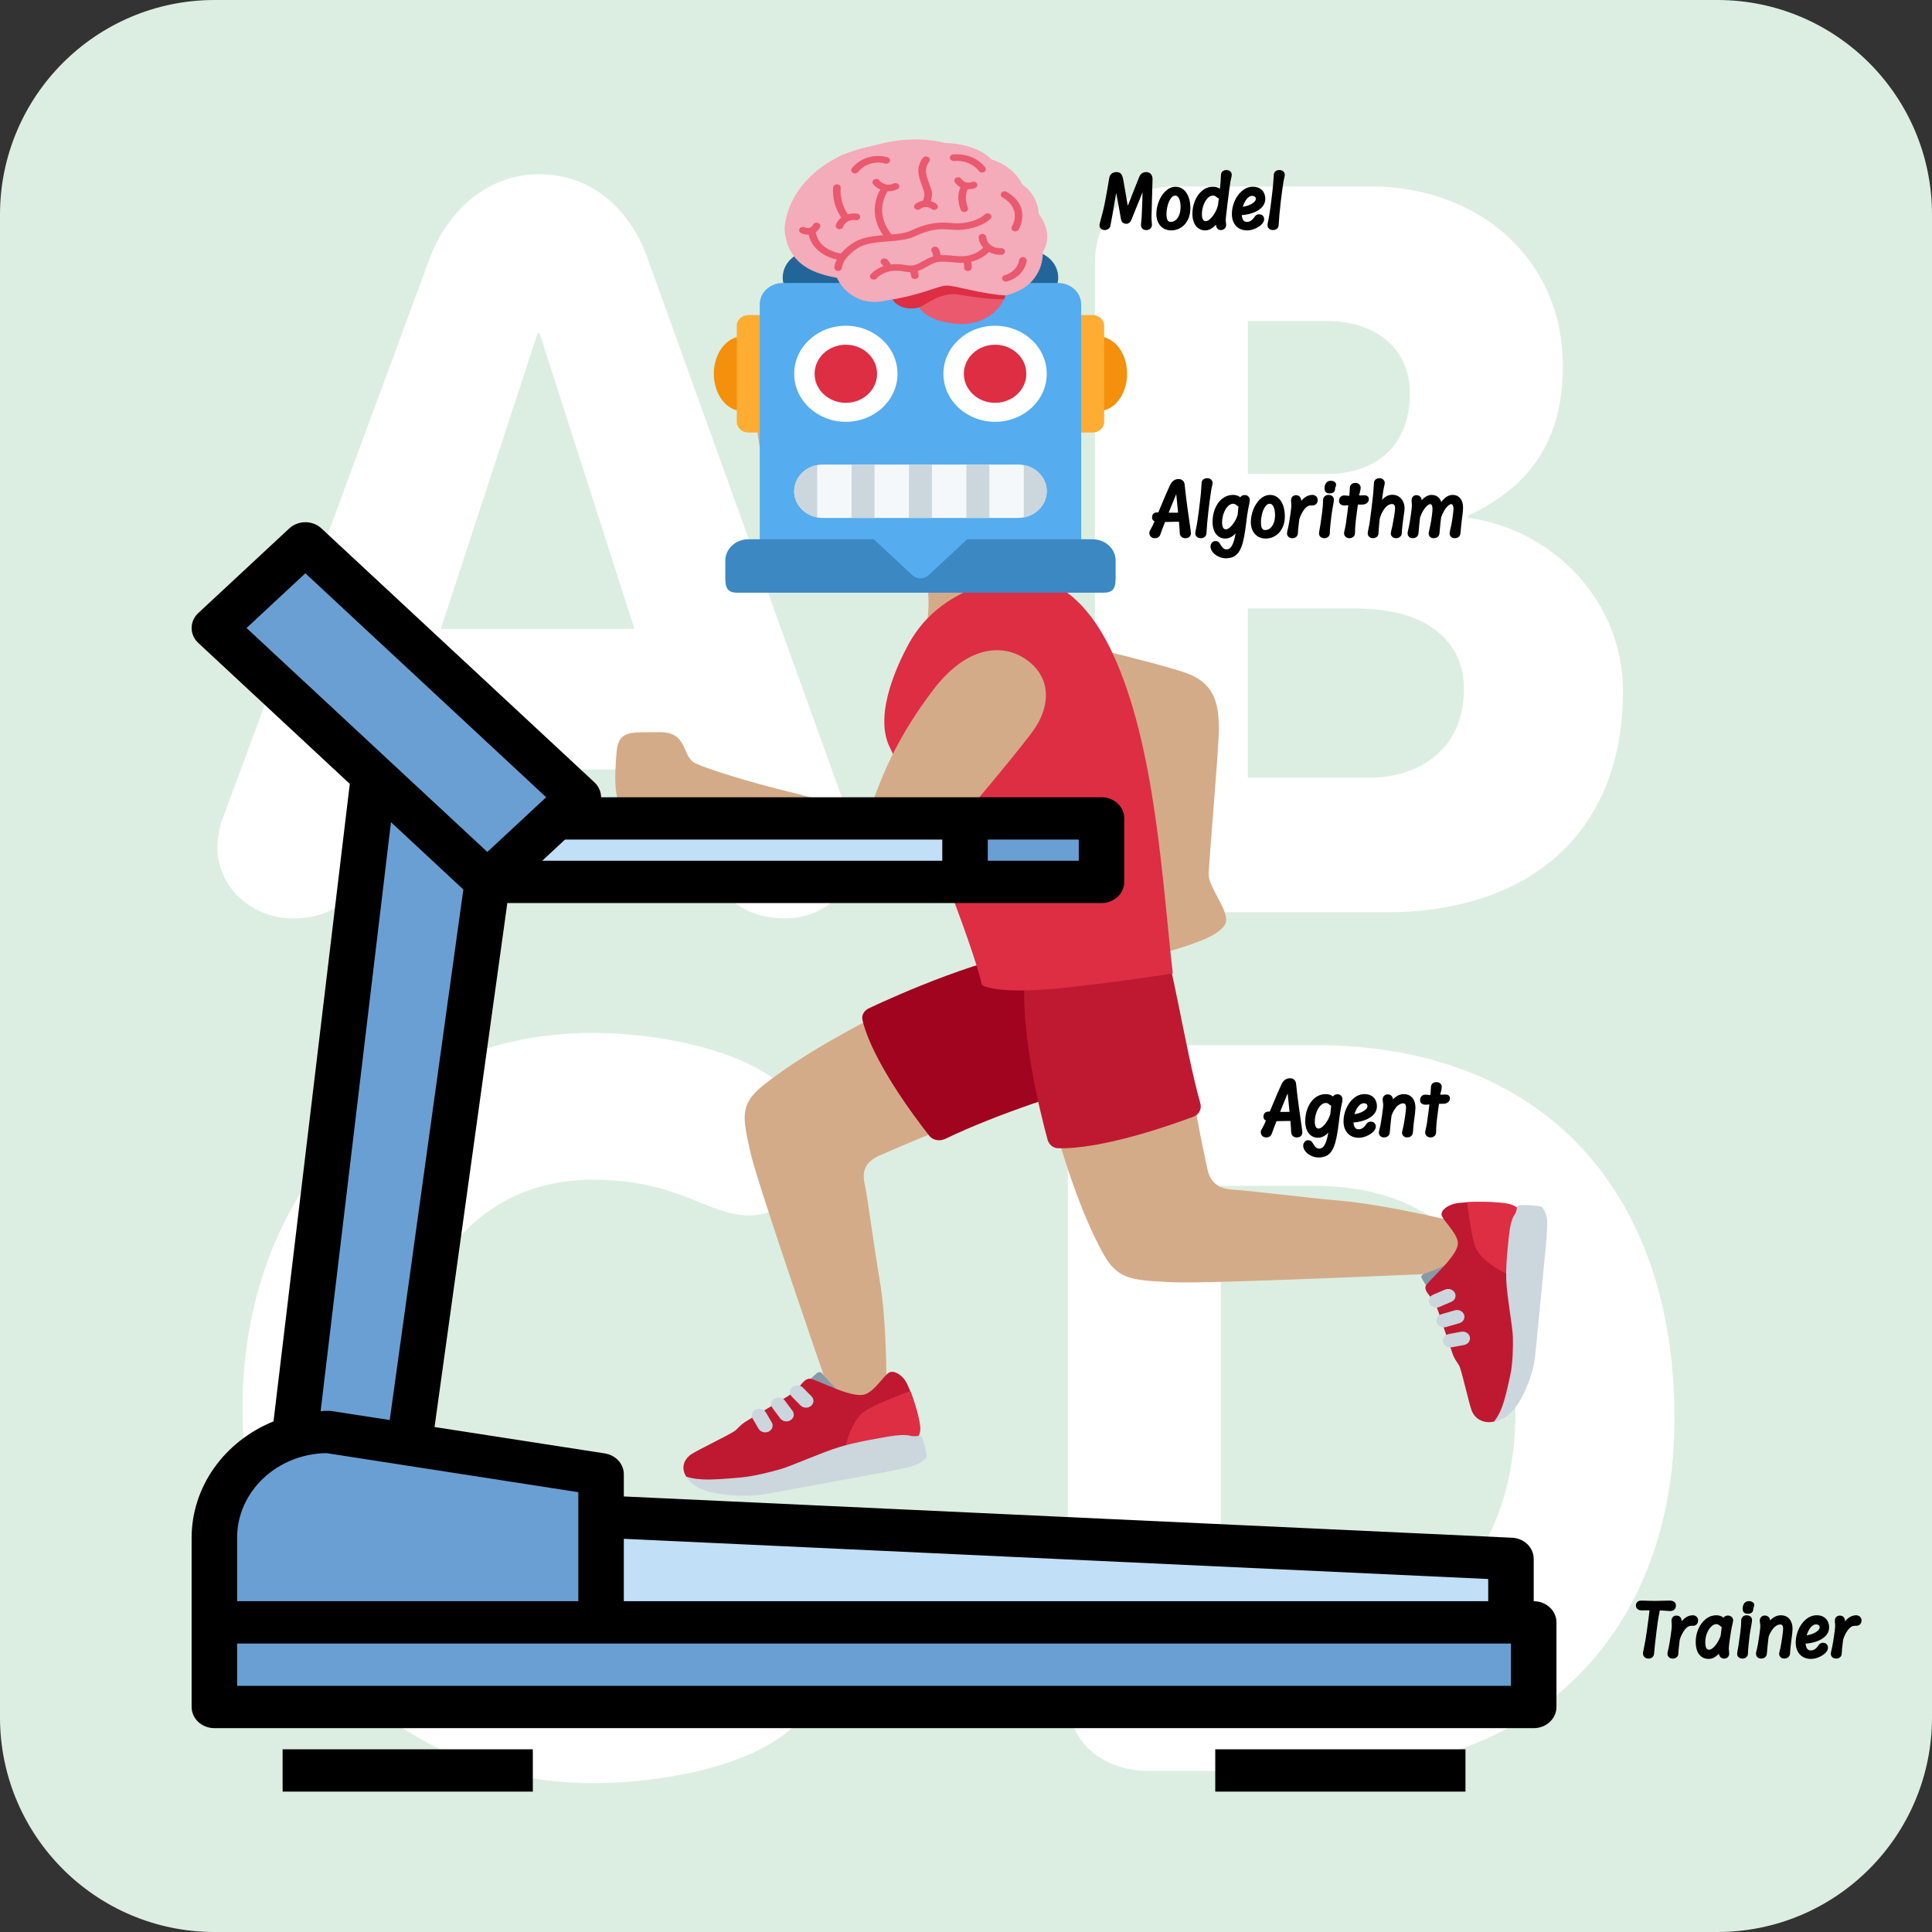 <?xml version="1.0" encoding="UTF-8" standalone="no"?>
<!DOCTYPE svg PUBLIC "-//W3C//DTD SVG 1.1//EN" "http://www.w3.org/Graphics/SVG/1.1/DTD/svg11.dtd">
<!-- Created with Vectornator (http://vectornator.io/) -->
<svg height="100%" stroke-miterlimit="10" style="fill-rule:nonzero;clip-rule:evenodd;stroke-linecap:round;stroke-linejoin:round;" version="1.1" viewBox="0 0 1024 1024" width="100%" xml:space="preserve" xmlns="http://www.w3.org/2000/svg" xmlns:vectornator="http://vectornator.io" xmlns:xlink="http://www.w3.org/1999/xlink">
<rect x="0" y="0" width="1024" height="1024" fill="#333333" stroke="none"/>
<defs>
<clipPath id="TextBounds">
<rect height="54.583" width="146.009" x="581.286" y="81.348"/>
</clipPath>
<clipPath id="TextBounds_2">
<rect height="56.15" width="173.339" x="608.03" y="244.676"/>
</clipPath>
<clipPath id="TextBounds_3">
<rect height="64.3" width="156.262" x="667.091" y="562.27"/>
</clipPath>
<clipPath id="TextBounds_4">
<rect height="63.744" width="163.571" x="863.319" y="838.492"/>
</clipPath>
</defs>
<g id="Layer-10" vectornator:layerName="Layer 10" visibility="hidden">
<path d="M1024 910.222C1024 910.222 1024 1024 910.222 1024L113.778 1024C113.778 1024 0 1024 0 910.222L0 113.778C0 1.13687e-13 113.778 1.13687e-13 113.778 1.13687e-13L910.222 1.13687e-13C1024 1.13687e-13 1024 113.778 1024 113.778L1024 910.222Z" fill="#88c9f9" fill-rule="nonzero" opacity="1" stroke="none"/>
<path d="M0 910.222C0 1024 113.778 1024 113.778 1024L910.222 1024C1024 1024 1024 910.222 1024 910.222L1024 540.444L0 540.444L0 910.222Z" fill="#77b255" fill-rule="nonzero" opacity="1" stroke="none"/>
<path d="M860.383 132.071C852.59 132.071 845.052 133.266 837.998 135.456C829.578 111.478 806.823 94.24 779.971 94.24C751.157 94.24 727.064 114.066 720.351 140.804C713.24 135.428 704.451 132.1 694.808 132.1C671.285 132.1 652.227 151.158 652.227 174.681C652.227 180.398 653.393 185.831 655.47 190.809C651.374 189.671 647.164 188.875 642.783 188.875C616.643 188.846 595.48 210.009 595.48 236.15C595.48 262.29 616.643 283.453 642.783 283.453L860.383 283.453C902.168 283.453 936.074 249.575 936.074 207.762C936.103 165.977 902.168 132.071 860.383 132.071Z" fill="#f5f8fa" fill-rule="nonzero" opacity="1" stroke="none"/>
<path d="M101.319 430.222C161.991 430.222 202.411 494.279 232.761 494.279C263.111 494.279 267.093 480 307.541 480C347.989 480 360.42 540.444 404.679 540.444L0 540.444L0.142 483.527C0.142 483.527 38.116 430.222 101.319 430.222ZM922.681 463.986C862.009 463.986 821.589 494.279 791.239 494.279C760.917 494.279 755.143 490.667 714.695 490.667C674.247 490.667 663.58 540.444 619.321 540.444L1024 540.444L1023.83 483.527C1023.83 483.527 985.884 463.986 922.681 463.986Z" fill="#5c913b" fill-rule="nonzero" opacity="1" stroke="none"/>
</g>
<g id="Layer-11" vectornator:layerName="Layer 11" visibility="hidden">
<path d="M1024 910.222C1024 973.056 973.056 1024 910.222 1024L113.778 1024C50.944 1024 0 973.056 0 910.222L0 113.778C0 50.944 50.944 0 113.778 0L910.222 0C973.056 0 1024 50.944 1024 113.778L1024 910.222Z" fill="#d9d9d9" fill-rule="nonzero" opacity="1" stroke="none"/>
<path d="M445.781 435.996C445.781 455.993 445.781 486.798 408.491 486.798C385.792 486.798 376.604 474.368 371.2 453.831C351.204 477.611 326.884 490.041 297.159 490.041C224.199 490.041 168.562 427.89 168.562 340.366C168.562 255.004 225.849 189.611 297.159 189.611C325.803 189.611 353.906 200.96 371.2 225.28C373.362 206.364 389.575 192.853 408.491 192.853C445.781 192.853 445.781 223.659 445.781 243.655C445.781 243.655 445.781 435.996 445.781 435.996ZM307.996 418.702C348.53 418.702 367.986 377.628 367.986 340.366C367.986 303.076 349.07 260.949 307.996 260.949C265.301 260.949 246.386 303.076 246.386 340.366C246.414 377.628 265.842 418.702 307.996 418.702ZM403.399 731.164C383.943 731.164 366.649 716.032 341.788 716.032C297.472 716.032 276.423 755.484 276.423 795.477C276.423 833.849 299.662 873.842 341.788 873.842C361.244 873.842 390.428 857.628 399.616 857.628C417.991 857.628 433.124 873.301 433.124 891.676C433.124 931.641 366.108 945.152 338.034 945.152C254.265 945.152 198.628 876.544 198.628 795.477C198.628 716.601 255.915 644.722 338.034 644.722C368.839 644.722 433.124 656.071 433.124 693.902C433.095 710.087 421.746 731.164 403.399 731.164ZM578.162 110.706C578.162 84.764 594.347 67.47 617.045 67.47C639.744 67.47 655.957 84.764 655.957 110.706L655.957 216.604C676.494 198.77 702.948 189.582 729.998 189.582C813.739 189.582 855.353 267.918 855.353 343.58C855.353 417.081 805.66 490.012 727.268 490.012C700.814 490.012 670.549 478.123 655.957 454.343C651.093 474.88 638.663 486.77 617.045 486.77C594.347 486.77 578.162 469.476 578.162 443.534C578.162 443.534 578.162 110.706 578.162 110.706ZM717.028 418.702C757.561 418.702 777.557 376.576 777.557 340.366C777.557 303.616 757.561 260.949 717.028 260.949C675.413 260.949 655.986 299.861 655.986 337.664C655.986 375.495 674.332 418.702 717.028 418.702ZM844.004 898.674C844.004 924.615 827.819 941.938 805.12 941.938C783.502 941.938 771.072 930.048 766.236 909.511C751.616 933.262 721.351 945.152 694.898 945.152C616.533 945.152 566.812 872.22 566.812 798.748C566.812 723.086 608.427 644.75 692.167 644.75C719.189 644.75 745.671 653.909 766.236 671.744L766.236 565.845C766.236 539.876 782.421 522.61 805.12 522.61C827.819 522.61 844.004 539.904 844.004 565.845C844.004 565.845 844.004 898.674 844.004 898.674ZM705.138 716.032C664.604 716.032 644.608 758.727 644.608 795.477C644.608 831.687 664.604 873.842 705.138 873.842C747.833 873.842 766.208 830.578 766.208 792.775C766.236 754.944 746.752 716.032 705.138 716.032Z" fill="#ffffff" fill-rule="nonzero" opacity="1" stroke="none"/>
</g>
<g id="Layer-12" vectornator:layerName="Layer 12" visibility="hidden">
<path d="M1024 910.222C1024 973.056 973.056 1024 910.222 1024L113.778 1024C50.944 1024 0 973.056 0 910.222L0 113.778C0 50.944 50.944 0 113.778 0L910.222 0C973.056 0 1024 50.944 1024 113.778L1024 910.222Z" fill="#fddf19" fill-rule="nonzero" opacity="0.3" stroke="none"/>
<path d="M227.669 137.188C236.857 112.327 257.934 92.331 285.497 92.331C314.14 92.331 334.137 111.246 343.324 137.188L449.252 431.132C452.494 439.78 453.575 447.346 453.575 451.129C453.575 472.206 436.281 486.77 416.284 486.77C393.586 486.77 382.236 474.908 376.832 458.667L360.619 407.865L210.375 407.865L194.162 458.126C188.757 474.88 177.408 486.77 155.25 486.77C133.632 486.77 115.257 470.556 115.257 448.939C115.257 440.292 117.959 433.806 119.04 431.104L227.669 137.188ZM233.614 333.34L336.27 333.34L286.009 176.64L284.928 176.64C284.928 176.64 233.614 333.34 233.614 333.34ZM314.425 547.442C353.877 547.442 430.592 560.412 430.592 607.943C430.592 627.428 417.081 644.181 397.084 644.181C374.926 644.181 359.794 625.266 314.396 625.266C247.41 625.266 212.821 682.012 212.821 747.918C212.821 812.231 247.95 867.328 314.396 867.328C359.794 867.328 378.169 844.629 400.299 844.629C424.619 844.629 435.968 868.978 435.968 881.38C435.968 933.234 354.361 945.124 314.396 945.124C204.715 945.124 128.512 858.112 128.512 746.297C128.54 633.884 204.174 547.442 314.425 547.442ZM580.324 139.349C580.324 113.408 598.158 98.816 622.99 98.816L726.756 98.816C782.962 98.816 828.331 136.647 828.331 193.906C828.331 231.737 812.658 257.138 778.069 273.323L778.069 274.404C824.007 280.889 860.217 319.26 860.217 366.251C860.217 442.453 809.444 483.527 734.862 483.527L623.559 483.527C598.699 483.527 580.324 467.854 580.324 442.453C580.324 442.453 580.324 139.349 580.324 139.349ZM661.39 251.193L703.488 251.193C729.998 251.193 747.264 235.52 747.264 208.526C747.264 183.125 727.268 170.155 703.488 170.155L661.39 170.155L661.39 251.193ZM661.39 412.217L725.134 412.217C754.318 412.217 775.936 395.463 775.936 365.227C775.936 339.826 756.452 322.532 718.649 322.532L661.362 322.532L661.362 412.217L661.39 412.217ZM565.988 595.57C565.988 570.681 583.282 553.956 607.602 553.956L697.287 553.956C818.318 553.956 887.495 631.751 887.495 751.701C887.495 865.166 814.023 938.667 702.72 938.667L608.654 938.667C590.82 938.667 565.988 928.939 565.988 898.133C565.988 898.133 565.988 595.57 565.988 595.57ZM647.054 864.085L701.611 864.085C771.328 864.085 803.214 812.743 803.214 747.918C803.214 678.741 770.759 628.508 696.206 628.508L647.026 628.508L647.026 864.085L647.054 864.085Z" fill="#ffffff" fill-rule="nonzero" opacity="1" stroke="none"/>
</g>
<g id="Layer-13" vectornator:layerName="Layer 13">
<path d="M1024 910.222C1024 973.056 973.056 1024 910.222 1024L113.778 1024C50.944 1024 0 973.056 0 910.222L0 113.778C0 50.944 50.944 0 113.778 0L910.222 0C973.056 0 1024 50.944 1024 113.778L1024 910.222Z" fill="#dceee1" fill-rule="nonzero" opacity="1" stroke="none"/>
<path d="M227.669 137.188C236.857 112.327 257.934 92.331 285.497 92.331C314.14 92.331 334.137 111.246 343.324 137.188L449.252 431.132C452.494 439.78 453.575 447.346 453.575 451.129C453.575 472.206 436.281 486.77 416.284 486.77C393.586 486.77 382.236 474.908 376.832 458.667L360.619 407.865L210.375 407.865L194.162 458.126C188.757 474.88 177.408 486.77 155.25 486.77C133.632 486.77 115.257 470.556 115.257 448.939C115.257 440.292 117.959 433.806 119.04 431.104L227.669 137.188ZM233.614 333.34L336.27 333.34L286.009 176.64L284.928 176.64C284.928 176.64 233.614 333.34 233.614 333.34ZM314.425 547.442C353.877 547.442 430.592 560.412 430.592 607.943C430.592 627.428 417.081 644.181 397.084 644.181C374.926 644.181 359.794 625.266 314.396 625.266C247.41 625.266 212.821 682.012 212.821 747.918C212.821 812.231 247.95 867.328 314.396 867.328C359.794 867.328 378.169 844.629 400.299 844.629C424.619 844.629 435.968 868.978 435.968 881.38C435.968 933.234 354.361 945.124 314.396 945.124C204.715 945.124 128.512 858.112 128.512 746.297C128.54 633.884 204.174 547.442 314.425 547.442ZM580.324 139.349C580.324 113.408 598.158 98.816 622.99 98.816L726.756 98.816C782.962 98.816 828.331 136.647 828.331 193.906C828.331 231.737 812.658 257.138 778.069 273.323L778.069 274.404C824.007 280.889 860.217 319.26 860.217 366.251C860.217 442.453 809.444 483.527 734.862 483.527L623.559 483.527C598.699 483.527 580.324 467.854 580.324 442.453C580.324 442.453 580.324 139.349 580.324 139.349ZM661.39 251.193L703.488 251.193C729.998 251.193 747.264 235.52 747.264 208.526C747.264 183.125 727.268 170.155 703.488 170.155L661.39 170.155L661.39 251.193ZM661.39 412.217L725.134 412.217C754.318 412.217 775.936 395.463 775.936 365.227C775.936 339.826 756.452 322.532 718.649 322.532L661.362 322.532L661.362 412.217L661.39 412.217ZM565.988 595.57C565.988 570.681 583.282 553.956 607.602 553.956L697.287 553.956C818.318 553.956 887.495 631.751 887.495 751.701C887.495 865.166 814.023 938.667 702.72 938.667L608.654 938.667C590.82 938.667 565.988 928.939 565.988 898.133C565.988 898.133 565.988 595.57 565.988 595.57ZM647.054 864.085L701.611 864.085C771.328 864.085 803.214 812.743 803.214 747.918C803.214 678.741 770.759 628.508 696.206 628.508L647.026 628.508L647.026 864.085L647.054 864.085Z" fill="#ffffff" fill-rule="nonzero" opacity="1" stroke="none"/>
</g>
<g id="Layer-14" vectornator:layerName="Layer 14" visibility="hidden">
<path d="M1024 910.222C1024 973.056 973.056 1024 910.222 1024L113.778 1024C50.944 1024 0 973.056 0 910.222L0 113.778C0 50.944 50.944 0 113.778 0L910.222 0C973.056 0 1024 50.944 1024 113.778L1024 910.222Z" fill="#f0f0f0" fill-rule="nonzero" opacity="1" stroke="none"/>
<path d="M227.669 137.188C236.857 112.327 257.934 92.331 285.497 92.331C314.14 92.331 334.137 111.246 343.324 137.188L449.252 431.132C452.494 439.78 453.575 447.346 453.575 451.129C453.575 472.206 436.281 486.77 416.284 486.77C393.586 486.77 382.236 474.908 376.832 458.667L360.619 407.865L210.375 407.865L194.162 458.126C188.757 474.88 177.408 486.77 155.25 486.77C133.632 486.77 115.257 470.556 115.257 448.939C115.257 440.292 117.959 433.806 119.04 431.104L227.669 137.188ZM233.614 333.34L336.27 333.34L286.009 176.64L284.928 176.64C284.928 176.64 233.614 333.34 233.614 333.34ZM314.425 547.442C353.877 547.442 430.592 560.412 430.592 607.943C430.592 627.428 417.081 644.181 397.084 644.181C374.926 644.181 359.794 625.266 314.396 625.266C247.41 625.266 212.821 682.012 212.821 747.918C212.821 812.231 247.95 867.328 314.396 867.328C359.794 867.328 378.169 844.629 400.299 844.629C424.619 844.629 435.968 868.978 435.968 881.38C435.968 933.234 354.361 945.124 314.396 945.124C204.715 945.124 128.512 858.112 128.512 746.297C128.54 633.884 204.174 547.442 314.425 547.442ZM580.324 139.349C580.324 113.408 598.158 98.816 622.99 98.816L726.756 98.816C782.962 98.816 828.331 136.647 828.331 193.906C828.331 231.737 812.658 257.138 778.069 273.323L778.069 274.404C824.007 280.889 860.217 319.26 860.217 366.251C860.217 442.453 809.444 483.527 734.862 483.527L623.559 483.527C598.699 483.527 580.324 467.854 580.324 442.453C580.324 442.453 580.324 139.349 580.324 139.349ZM661.39 251.193L703.488 251.193C729.998 251.193 747.264 235.52 747.264 208.526C747.264 183.125 727.268 170.155 703.488 170.155L661.39 170.155L661.39 251.193ZM661.39 412.217L725.134 412.217C754.318 412.217 775.936 395.463 775.936 365.227C775.936 339.826 756.452 322.532 718.649 322.532L661.362 322.532L661.362 412.217L661.39 412.217ZM565.988 595.57C565.988 570.681 583.282 553.956 607.602 553.956L697.287 553.956C818.318 553.956 887.495 631.751 887.495 751.701C887.495 865.166 814.023 938.667 702.72 938.667L608.654 938.667C590.82 938.667 565.988 928.939 565.988 898.133C565.988 898.133 565.988 595.57 565.988 595.57ZM647.054 864.085L701.611 864.085C771.328 864.085 803.214 812.743 803.214 747.918C803.214 678.741 770.759 628.508 696.206 628.508L647.026 628.508L647.026 864.085L647.054 864.085Z" fill="#ffffff" fill-rule="nonzero" opacity="1" stroke="none"/>
</g>
<g id="Layer-1" vectornator:layerName="Layer 1">
<g fill="#000000" opacity="1" stroke="#000000" stroke-linecap="butt" stroke-linejoin="miter" stroke-width="2">
<path clip-path="url(#TextBounds)" d="M609.874 94.987C609.874 95.625 609.834 97.02 609.754 99.174C609.64 102.227 609.583 104.266 609.583 105.292C609.583 106.477 609.538 108.265 609.447 110.658C609.367 112.447 609.327 113.757 609.327 114.589C609.327 115.796 609.384 117.055 609.498 118.366C609.532 118.742 609.549 119.026 609.549 119.22C609.549 119.721 609.367 120.134 609.002 120.459C608.638 120.784 608.153 120.946 607.55 120.946C606.991 120.946 606.55 120.795 606.225 120.493C605.9 120.191 605.738 119.778 605.738 119.254C605.738 118.81 605.795 118.149 605.909 117.272C605.989 116.508 606.051 115.819 606.097 115.204C606.188 113.882 606.302 111.174 606.439 107.078C606.576 102.982 606.661 99.441 606.695 96.456C605.761 98.826 604.08 102.979 601.654 108.915L598.783 116.007C598.555 116.577 598.293 116.99 597.996 117.246C597.7 117.502 597.358 117.631 596.971 117.631C596.504 117.631 596.114 117.517 595.8 117.289C595.487 117.061 595.262 116.634 595.125 116.007C595.011 115.426 594.869 114.623 594.698 113.597C594.254 110.92 593.861 108.704 593.519 106.95C593.006 104.295 592.362 100.888 591.588 96.73C591.554 96.867 591.528 97 591.511 97.131C591.494 97.262 591.474 97.385 591.451 97.499C590.79 100.974 590.283 103.811 589.93 106.01C589.474 108.881 589.09 111.179 588.776 112.905C588.463 114.631 588.118 116.474 587.742 118.434L587.555 119.442C587.463 119.932 587.23 120.305 586.854 120.562C586.478 120.818 586.011 120.946 585.452 120.946C584.951 120.946 584.541 120.804 584.222 120.519C583.903 120.234 583.743 119.864 583.743 119.408C583.743 119.192 583.786 118.91 583.872 118.562C583.957 118.215 584.102 117.676 584.307 116.947C584.786 115.249 585.23 113.569 585.64 111.906C586.051 110.242 586.495 108.123 586.973 105.548C587.668 101.834 588.301 98.217 588.87 94.696C589.121 93.033 590.112 92.201 591.844 92.201C592.38 92.201 592.807 92.315 593.126 92.543C593.445 92.771 593.701 93.144 593.895 93.662C594.089 94.18 594.271 94.913 594.442 95.858C595.592 102.375 596.567 108.003 597.364 112.743L604.661 94.303C604.923 93.631 605.285 93.112 605.747 92.748C606.208 92.383 606.815 92.201 607.567 92.201C608.273 92.201 608.834 92.446 609.25 92.936C609.666 93.426 609.874 94.109 609.874 94.987Z"/>
<path clip-path="url(#TextBounds)" d="M620.743 121.117C619.399 121.117 618.208 120.804 617.171 120.177C616.134 119.55 615.328 118.653 614.753 117.485C614.178 116.318 613.89 114.959 613.89 113.409C613.89 111.381 614.289 109.325 615.086 107.24C615.884 105.155 616.992 103.426 618.41 102.053C619.829 100.68 621.415 99.994 623.17 99.994C624.446 99.994 625.597 100.407 626.622 101.233C627.647 102.059 628.453 103.258 629.04 104.83C629.627 106.403 629.92 108.26 629.92 110.402C629.92 112.498 629.521 114.358 628.724 115.981C627.926 117.605 626.83 118.867 625.434 119.767C624.038 120.667 622.475 121.117 620.743 121.117ZM626.724 109.701C626.724 108.254 626.568 107.001 626.254 105.941C625.941 104.882 625.497 104.073 624.921 103.514C624.346 102.956 623.671 102.677 622.896 102.677C621.746 102.677 620.74 103.25 619.88 104.395C619.02 105.54 618.367 106.961 617.923 108.658C617.479 110.356 617.257 111.997 617.257 113.58C617.257 115.232 617.519 116.483 618.043 117.332C618.567 118.18 619.404 118.605 620.555 118.605C621.694 118.605 622.734 118.237 623.674 117.502C624.614 116.768 625.357 115.725 625.904 114.375C626.451 113.025 626.724 111.467 626.724 109.701Z"/>
<path clip-path="url(#TextBounds)" d="M650.035 91.107C650.57 91.107 651.009 91.255 651.351 91.552C651.693 91.848 651.864 92.218 651.864 92.662C651.864 92.902 651.772 93.386 651.59 94.115C651.396 94.89 651.26 95.534 651.18 96.046C650.793 98.45 650.314 102.011 649.744 106.727C649.38 109.678 649.109 111.945 648.933 113.529C648.756 115.113 648.668 116.161 648.668 116.674C648.668 117.209 648.713 117.762 648.805 118.331C648.861 118.696 648.89 118.981 648.89 119.186C648.89 119.71 648.722 120.134 648.386 120.459C648.05 120.784 647.614 120.946 647.078 120.946C646.406 120.946 645.956 120.661 645.728 120.092C645.5 119.522 645.387 118.696 645.387 117.614C645.387 117.01 645.432 116.372 645.523 115.7C644.68 117.34 643.66 118.653 642.464 119.639C641.268 120.624 640.037 121.117 638.773 121.117C637.599 121.117 636.577 120.801 635.705 120.169C634.834 119.536 634.164 118.63 633.697 117.451C633.23 116.272 632.996 114.896 632.996 113.324C632.996 111.08 633.412 108.929 634.244 106.873C635.076 104.816 636.241 103.153 637.739 101.882C639.237 100.612 640.937 99.977 642.84 99.977C643.74 99.977 644.529 100.122 645.207 100.413C645.885 100.703 646.486 101.15 647.01 101.754C647.158 101.936 647.272 102.102 647.352 102.25C647.648 99.618 647.839 97.707 647.924 96.516C648.01 95.326 648.07 94.263 648.104 93.329C648.104 92.976 648.115 92.719 648.138 92.56C648.195 92.104 648.392 91.748 648.728 91.492C649.064 91.235 649.499 91.107 650.035 91.107ZM647.147 104.078C646.953 104.192 646.748 104.249 646.532 104.249C646.201 104.249 645.916 104.13 645.677 103.89C645.256 103.492 644.834 103.19 644.412 102.985C643.991 102.78 643.495 102.677 642.926 102.677C641.615 102.677 640.433 103.221 639.379 104.309C638.326 105.397 637.505 106.784 636.919 108.471C636.332 110.157 636.038 111.843 636.038 113.529C636.038 115.033 636.303 116.192 636.833 117.007C637.363 117.821 638.118 118.229 639.097 118.229C639.998 118.229 640.955 117.776 641.969 116.87C642.983 115.964 643.903 114.799 644.729 113.375C645.555 111.951 646.156 110.51 646.532 109.052L646.685 107.855L647.147 104.078Z"/>
<path clip-path="url(#TextBounds)" d="M667.432 114.554C667.888 114.554 668.27 114.705 668.577 115.007C668.885 115.309 669.039 115.677 669.039 116.11C669.039 116.862 668.617 117.628 667.774 118.408C666.931 119.189 665.874 119.835 664.604 120.348C663.334 120.861 662.117 121.117 660.955 121.117C659.543 121.117 658.306 120.809 657.247 120.194C656.187 119.579 655.367 118.693 654.786 117.537C654.205 116.38 653.914 115.016 653.914 113.444C653.914 111.29 654.359 109.171 655.247 107.086C656.136 105.001 657.355 103.295 658.905 101.968C660.454 100.641 662.174 99.977 664.066 99.977C665.228 99.977 666.225 100.202 667.056 100.652C667.888 101.102 668.523 101.74 668.962 102.566C669.401 103.392 669.62 104.363 669.62 105.48C669.62 107.018 669.016 108.351 667.808 109.479C666.601 110.607 665.043 111.473 663.134 112.076C661.226 112.68 659.235 113.011 657.161 113.068L657.161 113.392C657.161 114.987 657.48 116.258 658.118 117.203C658.756 118.149 659.679 118.622 660.887 118.622C661.81 118.622 662.676 118.374 663.485 117.878C664.294 117.383 665.103 116.531 665.911 115.324C666.071 115.073 666.282 114.882 666.544 114.751C666.806 114.62 667.102 114.554 667.432 114.554ZM663.707 102.814C662.704 102.814 661.773 103.187 660.913 103.933C660.052 104.679 659.323 105.656 658.725 106.864C658.127 108.072 657.697 109.359 657.435 110.726C658.802 110.681 660.201 110.419 661.63 109.94C663.06 109.462 664.248 108.818 665.194 108.009C666.139 107.2 666.612 106.311 666.612 105.343C666.612 104.865 666.49 104.434 666.245 104.053C666 103.671 665.655 103.369 665.211 103.147C664.766 102.925 664.265 102.814 663.707 102.814Z"/>
<path clip-path="url(#TextBounds)" d="M674.627 120.946C674.115 120.946 673.679 120.795 673.32 120.493C672.961 120.191 672.782 119.835 672.782 119.425C672.782 119.22 672.81 118.964 672.867 118.656C672.924 118.348 672.992 118.012 673.072 117.648C673.323 116.543 673.534 115.432 673.704 114.315C674.092 111.923 674.439 109.479 674.747 106.984C675.282 102.654 675.633 99.547 675.798 97.661C675.963 95.776 676.063 94.332 676.097 93.329C676.12 92.896 676.137 92.64 676.148 92.56C676.205 92.104 676.41 91.748 676.763 91.492C677.117 91.235 677.584 91.107 678.165 91.107C678.689 91.107 679.122 91.258 679.464 91.56C679.805 91.862 679.976 92.241 679.976 92.697C679.976 92.856 679.897 93.283 679.737 93.978C679.543 94.73 679.395 95.42 679.293 96.046C679.088 97.311 678.851 98.912 678.584 100.848C678.316 102.785 678.068 104.745 677.84 106.727C677.225 112.162 676.877 115.962 676.798 118.126C676.752 118.81 676.718 119.254 676.695 119.459C676.638 119.915 676.427 120.277 676.063 120.544C675.698 120.812 675.22 120.946 674.627 120.946Z"/>
</g>
<g fill="#000000" opacity="1" stroke="#000000" stroke-linecap="butt" stroke-linejoin="miter" stroke-width="2">
<path clip-path="url(#TextBounds_2)" d="M628.448 269.782C628.847 272.642 629.206 275.165 629.525 277.353C629.582 277.729 629.682 278.432 629.824 279.463C629.967 280.494 630.066 281.243 630.123 281.711C630.18 282.178 630.209 282.491 630.209 282.651C630.209 283.163 630.041 283.562 629.704 283.847C629.368 284.132 628.91 284.274 628.329 284.274C627.691 284.274 627.189 284.103 626.825 283.761C626.46 283.42 626.278 282.918 626.278 282.257C626.278 281.357 626.113 279.107 625.782 275.507L625.03 275.524C624.142 275.547 623.304 275.558 622.518 275.558C621.447 275.558 619.989 275.587 618.143 275.644L616.81 275.678C615.454 279.13 614.532 281.585 614.042 283.044C613.757 283.864 613.09 284.274 612.042 284.274C611.495 284.274 611.048 284.106 610.701 283.77C610.353 283.434 610.179 282.987 610.179 282.428C610.179 282.223 610.228 282.018 610.325 281.813C610.421 281.608 610.589 281.295 610.829 280.873C611.284 280.098 611.626 279.46 611.854 278.959L613.29 275.712C612.8 275.678 612.395 275.538 612.076 275.293C611.757 275.048 611.598 274.698 611.598 274.242C611.598 273.695 611.74 273.28 612.025 272.995C612.31 272.71 612.686 272.568 613.153 272.568L614.606 272.602L615.768 269.799L616.349 268.398C617.42 265.811 618.271 263.786 618.904 262.322C619.536 260.858 620.257 259.26 621.066 257.528C621.886 255.774 623.094 254.897 624.689 254.897C625.292 254.897 625.797 255.073 626.201 255.426C626.606 255.78 626.836 256.269 626.893 256.896C627.201 260.132 627.719 264.427 628.448 269.782ZM620.843 272.738C622.154 272.738 623.709 272.727 625.509 272.704C625.509 272.613 625.498 272.476 625.475 272.294C625.156 268.91 624.683 264.165 624.056 258.058C623.441 259.391 622.692 261.097 621.809 263.177C620.926 265.256 620.063 267.367 619.22 269.508C618.969 270.124 618.644 270.955 618.246 272.004L617.972 272.704C619.248 272.727 620.205 272.738 620.843 272.738Z"/>
<path clip-path="url(#TextBounds_2)" d="M636.361 284.274C635.848 284.274 635.412 284.123 635.054 283.821C634.695 283.519 634.515 283.163 634.515 282.753C634.515 282.548 634.544 282.292 634.601 281.984C634.658 281.676 634.726 281.34 634.806 280.976C635.056 279.871 635.267 278.76 635.438 277.643C635.825 275.251 636.173 272.807 636.481 270.312C637.016 265.982 637.366 262.875 637.532 260.989C637.697 259.104 637.797 257.659 637.831 256.657C637.853 256.224 637.871 255.968 637.882 255.888C637.939 255.432 638.144 255.076 638.497 254.82C638.85 254.563 639.318 254.435 639.899 254.435C640.423 254.435 640.856 254.586 641.197 254.888C641.539 255.19 641.71 255.569 641.71 256.025C641.71 256.184 641.63 256.611 641.471 257.306C641.277 258.058 641.129 258.748 641.026 259.374C640.821 260.639 640.585 262.24 640.317 264.176C640.05 266.113 639.802 268.073 639.574 270.055C638.959 275.49 638.611 279.29 638.531 281.454C638.486 282.138 638.452 282.582 638.429 282.787C638.372 283.243 638.161 283.605 637.797 283.872C637.432 284.14 636.953 284.274 636.361 284.274Z"/>
<path clip-path="url(#TextBounds_2)" d="M659.757 263.39C660.27 263.39 660.674 263.544 660.97 263.852C661.267 264.159 661.415 264.501 661.415 264.877C661.415 265.287 661.375 265.717 661.295 266.167C661.215 266.617 661.09 267.235 660.919 268.022C660.76 268.705 660.651 269.212 660.594 269.543C660.344 270.933 660.161 272.029 660.047 272.832C659.934 273.636 659.74 275.154 659.466 277.387C658.908 282.024 658.267 285.573 657.544 288.034C656.82 290.495 655.855 292.255 654.647 293.315C653.439 294.374 651.787 294.904 649.691 294.904C648.62 294.904 647.529 294.659 646.418 294.169C645.308 293.679 644.39 293.018 643.667 292.187C642.943 291.355 642.582 290.466 642.582 289.521C642.582 289.076 642.741 288.672 643.06 288.307C643.379 287.943 643.749 287.76 644.171 287.76C644.501 287.76 644.766 287.803 644.966 287.889C645.165 287.974 645.336 288.108 645.478 288.29C645.621 288.472 645.795 288.752 646 289.128C646.41 289.88 646.945 290.577 647.606 291.221C648.267 291.865 649.104 292.187 650.118 292.187C651.292 292.187 652.286 291.705 653.1 290.743C653.915 289.78 654.593 288.307 655.134 286.325C655.675 284.342 656.111 281.768 656.442 278.6C655.598 280.355 654.559 281.768 653.323 282.839C652.086 283.909 650.79 284.445 649.435 284.445C648.273 284.445 647.256 284.129 646.384 283.496C645.513 282.864 644.843 281.964 644.376 280.796C643.909 279.628 643.675 278.258 643.675 276.686C643.675 274.328 644.08 272.123 644.889 270.072C645.698 268.022 646.851 266.381 648.349 265.151C649.848 263.92 651.577 263.305 653.536 263.305C654.448 263.305 655.248 263.479 655.937 263.826C656.627 264.174 657.228 264.7 657.74 265.407C657.82 264.746 658.034 264.245 658.381 263.903C658.729 263.561 659.187 263.39 659.757 263.39ZM649.759 281.557C650.614 281.557 651.517 281.152 652.468 280.343C653.419 279.534 654.297 278.483 655.1 277.19C655.903 275.897 656.521 274.55 656.954 273.149C656.977 272.852 657 272.63 657.023 272.482C657.205 270.42 657.359 268.802 657.484 267.629C657.37 267.651 657.279 267.663 657.211 267.663C656.914 267.663 656.635 267.543 656.373 267.304C655.929 266.882 655.499 266.56 655.083 266.338C654.667 266.116 654.18 266.005 653.622 266.005C652.311 266.005 651.129 266.552 650.076 267.646C649.022 268.739 648.201 270.132 647.615 271.824C647.028 273.516 646.735 275.205 646.735 276.891C646.735 278.395 646.997 279.549 647.521 280.352C648.045 281.155 648.791 281.557 649.759 281.557Z"/>
<path clip-path="url(#TextBounds_2)" d="M670.814 284.445C669.47 284.445 668.279 284.132 667.242 283.505C666.206 282.878 665.399 281.981 664.824 280.813C664.249 279.646 663.961 278.287 663.961 276.737C663.961 274.709 664.36 272.653 665.157 270.568C665.955 268.483 667.063 266.754 668.481 265.381C669.9 264.008 671.486 263.322 673.241 263.322C674.517 263.322 675.668 263.735 676.693 264.561C677.718 265.387 678.524 266.586 679.111 268.158C679.698 269.731 679.991 271.588 679.991 273.73C679.991 275.826 679.593 277.686 678.795 279.309C677.998 280.933 676.901 282.195 675.505 283.095C674.11 283.995 672.546 284.445 670.814 284.445ZM676.796 273.029C676.796 271.582 676.639 270.329 676.326 269.269C676.012 268.21 675.568 267.401 674.993 266.842C674.417 266.284 673.742 266.005 672.967 266.005C671.817 266.005 670.811 266.578 669.951 267.723C669.091 268.868 668.439 270.289 667.994 271.986C667.55 273.684 667.328 275.325 667.328 276.908C667.328 278.56 667.59 279.811 668.114 280.66C668.638 281.508 669.475 281.933 670.626 281.933C671.765 281.933 672.805 281.565 673.745 280.83C674.685 280.096 675.428 279.053 675.975 277.703C676.522 276.353 676.796 274.795 676.796 273.029Z"/>
<path clip-path="url(#TextBounds_2)" d="M695.526 263.305C696.084 263.305 696.537 263.467 696.885 263.792C697.232 264.117 697.406 264.547 697.406 265.082C697.406 265.595 697.255 266.022 696.953 266.364C696.651 266.706 696.255 266.877 695.765 266.877C695.184 266.877 694.723 266.891 694.381 266.919C694.039 266.948 693.686 267.022 693.321 267.141C692.957 267.261 692.581 267.458 692.193 267.731C691.293 268.358 690.43 269.346 689.604 270.696C688.778 272.046 688.132 273.513 687.665 275.097C687.163 279.096 686.913 281.602 686.913 282.616C686.913 283.106 686.725 283.505 686.349 283.813C685.973 284.12 685.489 284.274 684.896 284.274C684.383 284.274 683.962 284.126 683.631 283.83C683.301 283.533 683.136 283.163 683.136 282.719C683.136 282.537 683.17 282.28 683.238 281.95C683.307 281.619 683.387 281.266 683.478 280.89C683.592 280.446 683.711 279.922 683.837 279.318C684.133 277.882 684.475 275.832 684.862 273.166C685.249 270.5 685.443 268.751 685.443 267.919C685.443 267.52 685.409 267.002 685.34 266.364C685.295 265.84 685.272 265.464 685.272 265.236C685.272 264.678 685.415 264.245 685.699 263.937C685.984 263.63 686.389 263.476 686.913 263.476C687.619 263.476 688.103 263.721 688.365 264.211C688.627 264.7 688.758 265.413 688.758 266.347C688.758 266.814 688.696 267.623 688.57 268.774L688.519 269.184C689.476 267.258 690.556 265.797 691.758 264.8C692.96 263.803 694.216 263.305 695.526 263.305Z"/>
<path clip-path="url(#TextBounds_2)" d="M704.703 260.536C704.134 260.536 703.709 260.402 703.43 260.135C703.151 259.867 703.011 259.448 703.011 258.879C703.011 258.673 703.028 258.446 703.063 258.195C703.177 257.409 703.424 256.814 703.806 256.409C704.188 256.005 704.698 255.802 705.336 255.802C705.917 255.802 706.381 255.919 706.728 256.153C707.076 256.386 707.221 256.685 707.164 257.05C707.13 257.266 707.084 257.432 707.027 257.546C706.971 257.659 706.936 257.728 706.925 257.751C706.822 257.91 706.754 258.081 706.72 258.263C706.697 258.366 706.674 258.565 706.651 258.861L706.6 259.46C706.543 259.824 706.364 260.095 706.062 260.271C705.76 260.448 705.307 260.536 704.703 260.536ZM701.866 284.274C701.376 284.274 700.961 284.143 700.619 283.881C700.277 283.619 700.106 283.237 700.106 282.736C700.106 282.497 700.163 282.055 700.277 281.412C700.391 280.768 700.459 280.389 700.482 280.275C700.562 279.853 700.664 279.261 700.79 278.498C700.961 277.37 701.143 276.088 701.337 274.652C701.394 274.276 701.45 273.878 701.507 273.456C701.564 273.035 701.627 272.585 701.695 272.106C702.06 269.543 702.242 267.196 702.242 265.065C702.242 264.541 702.419 264.117 702.772 263.792C703.125 263.467 703.587 263.305 704.156 263.305C704.692 263.305 705.133 263.442 705.481 263.715C705.828 263.988 706.002 264.37 706.002 264.86C706.002 265.168 705.951 265.632 705.848 266.253C705.746 266.874 705.626 267.537 705.489 268.244C705.455 268.437 705.353 268.993 705.182 269.91C705.011 270.827 704.874 271.707 704.772 272.55C704.532 274.43 704.316 276.339 704.122 278.276C703.929 280.212 703.832 281.665 703.832 282.633C703.832 283.089 703.652 283.477 703.293 283.796C702.934 284.115 702.459 284.274 701.866 284.274Z"/>
<path clip-path="url(#TextBounds_2)" d="M723.229 263.527C723.639 263.527 723.958 263.601 724.186 263.749C724.414 263.897 724.527 264.159 724.527 264.535C724.527 265.116 724.28 265.578 723.784 265.92C723.288 266.261 722.693 266.432 721.998 266.432L720.135 266.449C719.851 266.461 719.423 266.466 718.854 266.466L718.307 270.397C717.84 273.758 717.543 276.196 717.418 277.712C717.293 279.227 717.224 280.514 717.213 281.574C717.213 282.098 717.196 282.502 717.162 282.787C717.116 283.243 716.917 283.605 716.564 283.872C716.21 284.14 715.772 284.274 715.248 284.274C714.724 284.274 714.282 284.12 713.923 283.813C713.564 283.505 713.385 283.14 713.385 282.719C713.385 282.548 713.408 282.337 713.453 282.087C713.499 281.836 713.544 281.617 713.59 281.429C713.636 281.241 713.67 281.09 713.693 280.976C713.966 279.848 714.177 278.805 714.325 277.848C714.519 276.618 714.803 274.51 715.179 271.525L715.777 266.62C715.242 266.677 714.792 266.734 714.427 266.791C713.63 266.894 713.037 266.945 712.65 266.945C712.069 266.945 711.599 266.828 711.24 266.595C710.881 266.361 710.702 265.982 710.702 265.458C710.702 264.877 710.861 264.421 711.18 264.091C711.499 263.761 711.938 263.595 712.496 263.595C712.895 263.595 713.322 263.624 713.778 263.681C714.45 263.772 715.214 263.823 716.068 263.835C716.273 261.75 716.387 260.206 716.41 259.203C716.433 258.736 716.45 258.463 716.461 258.383C716.518 257.939 716.72 257.585 717.068 257.323C717.415 257.061 717.868 256.93 718.426 256.93C718.928 256.93 719.346 257.078 719.683 257.375C720.019 257.671 720.187 258.047 720.187 258.503C720.187 258.879 720.044 259.687 719.759 260.929C719.623 261.567 719.554 261.881 719.554 261.869L719.247 263.715L719.759 263.681C719.942 263.669 720.417 263.641 721.186 263.595C721.955 263.55 722.636 263.527 723.229 263.527Z"/>
<path clip-path="url(#TextBounds_2)" d="M737.909 263.236C739.003 263.236 739.968 263.496 740.806 264.014C741.643 264.532 742.292 265.267 742.754 266.219C743.215 267.17 743.446 268.284 743.446 269.56C743.446 269.867 743.406 270.334 743.326 270.961C743.247 271.588 743.15 272.277 743.036 273.029L742.557 276.549C742.17 279.648 741.976 281.642 741.976 282.531C741.976 283.055 741.777 283.477 741.378 283.796C740.979 284.115 740.467 284.274 739.84 284.274C739.373 284.274 738.974 284.12 738.644 283.813C738.313 283.505 738.148 283.135 738.148 282.702C738.148 282.531 738.199 282.22 738.302 281.77C738.404 281.32 738.513 280.873 738.627 280.429L738.917 279.25C739.213 277.86 739.538 276.085 739.891 273.926C740.244 271.767 740.421 270.3 740.421 269.526C740.421 268.398 740.19 267.552 739.729 266.988C739.267 266.424 738.61 266.142 737.755 266.142C736.752 266.142 735.767 266.503 734.798 267.227C733.83 267.95 732.956 268.962 732.175 270.26C731.395 271.559 730.771 273.035 730.304 274.687C729.996 277.41 729.797 279.7 729.706 281.557C729.683 282.058 729.654 282.468 729.62 282.787C729.575 283.243 729.372 283.605 729.014 283.872C728.655 284.14 728.202 284.274 727.655 284.274C727.176 284.274 726.766 284.12 726.424 283.813C726.083 283.505 725.912 283.146 725.912 282.736C725.912 282.485 726.031 281.768 726.271 280.583C726.51 279.398 726.647 278.731 726.681 278.583C726.783 278.116 726.835 277.871 726.835 277.848C727.051 276.413 727.347 274.191 727.723 271.183C728.304 266.546 728.683 263.222 728.86 261.211C729.036 259.2 729.142 257.677 729.176 256.64C729.199 256.23 729.216 255.979 729.227 255.888C729.284 255.443 729.486 255.09 729.834 254.828C730.181 254.566 730.634 254.435 731.193 254.435C731.694 254.435 732.113 254.586 732.449 254.888C732.785 255.19 732.953 255.569 732.953 256.025C732.953 256.184 732.916 256.429 732.842 256.759C732.768 257.09 732.719 257.295 732.696 257.375C732.48 258.252 732.338 258.918 732.269 259.374C731.893 261.733 731.466 264.894 730.987 268.859C732.013 267.036 733.089 265.643 734.217 264.681C735.345 263.718 736.576 263.236 737.909 263.236Z"/>
<path clip-path="url(#TextBounds_2)" d="M769.918 263.305C771.354 263.305 772.47 263.815 773.268 264.834C774.065 265.854 774.464 267.304 774.464 269.184C774.464 269.594 774.424 270.189 774.344 270.97C774.265 271.75 774.188 272.434 774.114 273.02C774.04 273.607 773.985 274.032 773.951 274.294C773.94 274.385 773.843 275.137 773.661 276.549C773.524 277.7 773.376 279.204 773.216 281.061L773.08 282.633C773.023 283.158 772.806 283.562 772.43 283.847C772.054 284.132 771.559 284.274 770.943 284.274C770.488 284.274 770.103 284.123 769.79 283.821C769.477 283.519 769.32 283.152 769.32 282.719C769.32 282.525 769.403 282.027 769.568 281.224C769.733 280.42 769.884 279.762 770.021 279.25C770.283 278.236 770.573 276.586 770.892 274.302C771.211 272.018 771.371 270.46 771.371 269.628C771.371 268.614 771.177 267.791 770.79 267.159C770.402 266.526 769.884 266.21 769.235 266.21C768.528 266.21 767.782 266.538 766.996 267.193C766.21 267.848 765.458 268.756 764.74 269.919C764.022 271.081 763.401 272.391 762.877 273.849L762.535 276.549C762.399 277.7 762.25 279.204 762.091 281.061L761.954 282.633C761.897 283.146 761.684 283.548 761.313 283.838C760.943 284.129 760.467 284.274 759.886 284.274C759.374 284.274 758.966 284.126 758.664 283.83C758.363 283.533 758.212 283.152 758.212 282.685C758.212 282.559 758.254 282.312 758.34 281.941C758.425 281.571 758.479 281.34 758.502 281.249C758.696 280.474 758.895 279.563 759.1 278.515C759.431 276.817 759.704 275.142 759.921 273.49C760.137 271.838 760.245 270.551 760.245 269.628C760.245 268.614 760.052 267.791 759.664 267.159C759.277 266.526 758.77 266.21 758.143 266.21C757.437 266.21 756.682 266.543 755.879 267.21C755.076 267.876 754.307 268.802 753.572 269.987C752.837 271.172 752.213 272.499 751.7 273.969C751.404 276.316 751.153 278.731 750.948 281.215C750.857 282.195 750.806 282.707 750.795 282.753C750.738 283.197 750.527 283.562 750.162 283.847C749.798 284.132 749.296 284.274 748.658 284.274C748.203 284.274 747.818 284.123 747.505 283.821C747.191 283.519 747.035 283.152 747.035 282.719C747.035 282.537 747.069 282.28 747.137 281.95C747.206 281.619 747.285 281.266 747.377 280.89C747.491 280.446 747.61 279.922 747.735 279.318C748.032 277.882 748.374 275.832 748.761 273.166C749.148 270.5 749.342 268.751 749.342 267.919C749.342 267.532 749.308 267.008 749.239 266.347C749.194 265.8 749.171 265.418 749.171 265.202C749.171 264.655 749.308 264.225 749.581 263.912C749.855 263.598 750.231 263.442 750.709 263.442C751.427 263.442 751.931 263.686 752.222 264.176C752.512 264.666 752.657 265.39 752.657 266.347C752.657 266.871 752.612 267.532 752.521 268.329C753.489 266.643 754.503 265.384 755.563 264.552C756.622 263.721 757.699 263.305 758.793 263.305C760.183 263.305 761.276 263.786 762.074 264.749C762.871 265.712 763.293 267.087 763.339 268.876C764.353 267.008 765.415 265.612 766.526 264.689C767.637 263.766 768.767 263.305 769.918 263.305Z"/>
</g>
<g fill="#000000" opacity="1" stroke="#000000" stroke-linecap="butt" stroke-linejoin="miter" stroke-width="2">
<path clip-path="url(#TextBounds_3)" d="M687.509 587.376C687.908 590.235 688.267 592.759 688.586 594.947C688.643 595.323 688.742 596.026 688.885 597.057C689.027 598.088 689.127 598.837 689.184 599.304C689.241 599.772 689.269 600.085 689.269 600.244C689.269 600.757 689.101 601.156 688.765 601.441C688.429 601.726 687.971 601.868 687.39 601.868C686.751 601.868 686.25 601.697 685.886 601.355C685.521 601.013 685.339 600.512 685.339 599.851C685.339 598.951 685.174 596.701 684.843 593.101L684.091 593.118C683.203 593.141 682.365 593.152 681.579 593.152C680.508 593.152 679.05 593.181 677.204 593.238L675.871 593.272C674.515 596.724 673.592 599.179 673.102 600.637C672.818 601.458 672.151 601.868 671.103 601.868C670.556 601.868 670.109 601.7 669.761 601.364C669.414 601.028 669.24 600.58 669.24 600.022C669.24 599.817 669.289 599.612 669.385 599.407C669.482 599.202 669.65 598.889 669.89 598.467C670.345 597.692 670.687 597.054 670.915 596.553L672.35 593.306C671.861 593.272 671.456 593.132 671.137 592.887C670.818 592.642 670.659 592.292 670.659 591.836C670.659 591.289 670.801 590.873 671.086 590.589C671.371 590.304 671.747 590.161 672.214 590.161L673.666 590.196L674.828 587.393L675.41 585.991C676.481 583.405 677.332 581.38 677.964 579.916C678.597 578.452 679.317 576.854 680.126 575.122C680.947 573.368 682.154 572.49 683.749 572.49C684.353 572.49 684.857 572.667 685.262 573.02C685.666 573.373 685.897 573.863 685.954 574.49C686.262 577.726 686.78 582.021 687.509 587.376ZM679.904 590.332C681.214 590.332 682.77 590.321 684.57 590.298C684.57 590.207 684.558 590.07 684.536 589.888C684.217 586.504 683.744 581.759 683.117 575.652C682.502 576.985 681.753 578.691 680.87 580.771C679.987 582.85 679.124 584.96 678.281 587.102C678.03 587.718 677.705 588.549 677.307 589.597L677.033 590.298C678.309 590.321 679.266 590.332 679.904 590.332Z"/>
<path clip-path="url(#TextBounds_3)" d="M708.889 580.984C709.401 580.984 709.806 581.138 710.102 581.446C710.398 581.753 710.546 582.095 710.546 582.471C710.546 582.881 710.506 583.311 710.427 583.761C710.347 584.211 710.222 584.829 710.051 585.615C709.891 586.299 709.783 586.806 709.726 587.136C709.475 588.526 709.293 589.623 709.179 590.426C709.065 591.23 708.871 592.748 708.598 594.981C708.04 599.618 707.399 603.167 706.675 605.628C705.952 608.089 704.986 609.849 703.779 610.908C702.571 611.968 700.919 612.498 698.823 612.498C697.752 612.498 696.661 612.253 695.55 611.763C694.439 611.273 693.522 610.612 692.798 609.781C692.075 608.949 691.713 608.06 691.713 607.115C691.713 606.67 691.873 606.266 692.192 605.901C692.511 605.537 692.881 605.354 693.303 605.354C693.633 605.354 693.898 605.397 694.097 605.482C694.297 605.568 694.468 605.702 694.61 605.884C694.752 606.066 694.926 606.345 695.131 606.721C695.541 607.473 696.077 608.171 696.738 608.815C697.398 609.459 698.236 609.781 699.25 609.781C700.423 609.781 701.417 609.299 702.232 608.336C703.047 607.374 703.725 605.901 704.266 603.919C704.807 601.936 705.243 599.361 705.573 596.194C704.73 597.949 703.69 599.361 702.454 600.432C701.218 601.503 699.922 602.039 698.566 602.039C697.404 602.039 696.387 601.723 695.516 601.09C694.644 600.458 693.975 599.558 693.508 598.39C693.041 597.222 692.807 595.852 692.807 594.28C692.807 591.922 693.211 589.717 694.02 587.666C694.829 585.615 695.983 583.975 697.481 582.744C698.979 581.514 700.708 580.899 702.668 580.899C703.579 580.899 704.38 581.072 705.069 581.42C705.758 581.767 706.359 582.294 706.872 583.001C706.952 582.34 707.165 581.839 707.513 581.497C707.86 581.155 708.319 580.984 708.889 580.984ZM698.891 599.151C699.745 599.151 700.648 598.746 701.6 597.937C702.551 597.128 703.428 596.077 704.232 594.784C705.035 593.491 705.653 592.144 706.086 590.742C706.109 590.446 706.131 590.224 706.154 590.076C706.336 588.014 706.49 586.396 706.616 585.222C706.502 585.245 706.411 585.257 706.342 585.257C706.046 585.257 705.767 585.137 705.505 584.898C705.06 584.476 704.63 584.154 704.214 583.932C703.799 583.71 703.312 583.599 702.753 583.599C701.443 583.599 700.261 584.146 699.207 585.24C698.153 586.333 697.333 587.726 696.746 589.418C696.159 591.11 695.866 592.799 695.866 594.485C695.866 595.989 696.128 597.143 696.652 597.946C697.176 598.749 697.923 599.151 698.891 599.151Z"/>
<path clip-path="url(#TextBounds_3)" d="M726.611 595.476C727.066 595.476 727.448 595.627 727.756 595.929C728.063 596.231 728.217 596.599 728.217 597.032C728.217 597.783 727.796 598.55 726.953 599.33C726.109 600.111 725.053 600.757 723.782 601.27C722.512 601.782 721.296 602.039 720.134 602.039C718.721 602.039 717.485 601.731 716.425 601.116C715.366 600.501 714.545 599.615 713.964 598.459C713.383 597.302 713.093 595.938 713.093 594.365C713.093 592.212 713.537 590.093 714.426 588.008C715.314 585.923 716.533 584.217 718.083 582.89C719.632 581.562 721.353 580.899 723.244 580.899C724.406 580.899 725.403 581.124 726.235 581.574C727.066 582.024 727.702 582.662 728.14 583.488C728.579 584.314 728.798 585.285 728.798 586.402C728.798 587.94 728.194 589.273 726.987 590.401C725.779 591.529 724.221 592.394 722.313 592.998C720.404 593.602 718.413 593.933 716.34 593.99L716.34 594.314C716.34 595.909 716.659 597.18 717.297 598.125C717.935 599.071 718.858 599.544 720.065 599.544C720.988 599.544 721.854 599.296 722.663 598.8C723.472 598.305 724.281 597.453 725.09 596.245C725.249 595.995 725.46 595.804 725.722 595.673C725.984 595.542 726.28 595.476 726.611 595.476ZM722.885 583.736C721.883 583.736 720.951 584.109 720.091 584.855C719.231 585.601 718.502 586.578 717.903 587.786C717.305 588.994 716.875 590.281 716.613 591.648C717.98 591.603 719.379 591.341 720.809 590.862C722.239 590.384 723.426 589.74 724.372 588.931C725.318 588.122 725.79 587.233 725.79 586.265C725.79 585.786 725.668 585.356 725.423 584.975C725.178 584.593 724.833 584.291 724.389 584.069C723.945 583.847 723.443 583.736 722.885 583.736Z"/>
<path clip-path="url(#TextBounds_3)" d="M744.025 580.899C745.689 580.899 746.97 581.46 747.87 582.582C748.771 583.704 749.221 585.245 749.221 587.205C749.221 588.185 748.964 590.497 748.452 594.143C748.315 595.146 748.207 596.126 748.127 597.083C748.047 598.04 748.001 598.604 747.99 598.775C747.967 599.173 747.927 599.658 747.87 600.227C747.814 600.751 747.597 601.156 747.221 601.441C746.845 601.726 746.349 601.868 745.734 601.868C745.279 601.868 744.894 601.717 744.581 601.415C744.267 601.113 744.111 600.746 744.111 600.313C744.111 600.187 744.159 599.923 744.256 599.518C744.353 599.114 744.418 598.843 744.453 598.706C744.612 598.114 744.732 597.607 744.811 597.185C745.073 595.875 745.375 594.072 745.717 591.776C746.059 589.481 746.23 587.94 746.23 587.154C746.23 586.06 746.013 585.228 745.58 584.658C745.147 584.089 744.515 583.804 743.683 583.804C742.738 583.804 741.815 584.106 740.915 584.71C740.015 585.314 739.192 586.165 738.445 587.265C737.699 588.364 737.07 589.637 736.557 591.084C736.181 594.092 735.902 596.707 735.72 598.928C735.697 599.27 735.651 599.743 735.583 600.347C735.526 600.791 735.315 601.156 734.951 601.441C734.586 601.726 734.085 601.868 733.447 601.868C732.991 601.868 732.606 601.717 732.293 601.415C731.98 601.113 731.823 600.746 731.823 600.313C731.823 600.062 731.926 599.538 732.131 598.74C732.29 598.205 732.421 597.658 732.524 597.1C732.82 595.698 733.162 593.653 733.549 590.965C733.937 588.276 734.13 586.555 734.13 585.803C734.13 585.291 734.073 584.67 733.959 583.941C733.88 583.439 733.84 583.058 733.84 582.796C733.84 582.249 733.996 581.819 734.31 581.505C734.623 581.192 735.019 581.035 735.497 581.035C735.999 581.035 736.395 581.149 736.685 581.377C736.976 581.605 737.178 581.958 737.292 582.437C737.394 582.904 737.446 583.394 737.446 583.907C737.446 584.214 737.411 584.789 737.343 585.633C739.314 582.477 741.542 580.899 744.025 580.899Z"/>
<path clip-path="url(#TextBounds_3)" d="M766.208 581.121C766.618 581.121 766.937 581.195 767.165 581.343C767.393 581.491 767.507 581.753 767.507 582.129C767.507 582.71 767.259 583.172 766.763 583.513C766.268 583.855 765.672 584.026 764.977 584.026L763.115 584.043C762.83 584.055 762.403 584.06 761.833 584.06L761.286 587.991C760.819 591.352 760.523 593.79 760.397 595.305C760.272 596.821 760.204 598.108 760.192 599.168C760.192 599.692 760.175 600.096 760.141 600.381C760.095 600.837 759.896 601.199 759.543 601.466C759.19 601.734 758.751 601.868 758.227 601.868C757.703 601.868 757.261 601.714 756.902 601.407C756.544 601.099 756.364 600.734 756.364 600.313C756.364 600.142 756.387 599.931 756.432 599.68C756.478 599.43 756.524 599.21 756.569 599.022C756.615 598.834 756.649 598.684 756.672 598.57C756.945 597.442 757.156 596.399 757.304 595.442C757.498 594.212 757.783 592.104 758.159 589.119L758.757 584.214C758.221 584.271 757.771 584.328 757.407 584.385C756.609 584.488 756.017 584.539 755.629 584.539C755.048 584.539 754.578 584.422 754.219 584.188C753.86 583.955 753.681 583.576 753.681 583.052C753.681 582.471 753.841 582.015 754.16 581.685C754.479 581.354 754.917 581.189 755.475 581.189C755.874 581.189 756.301 581.218 756.757 581.275C757.429 581.366 758.193 581.417 759.047 581.428C759.252 579.344 759.366 577.8 759.389 576.797C759.412 576.33 759.429 576.057 759.44 575.977C759.497 575.532 759.699 575.179 760.047 574.917C760.394 574.655 760.847 574.524 761.406 574.524C761.907 574.524 762.326 574.672 762.662 574.969C762.998 575.265 763.166 575.641 763.166 576.096C763.166 576.472 763.023 577.281 762.739 578.523C762.602 579.161 762.534 579.475 762.534 579.463L762.226 581.309L762.739 581.275C762.921 581.263 763.397 581.235 764.166 581.189C764.935 581.144 765.615 581.121 766.208 581.121Z"/>
</g>
<g fill="#000000" opacity="1" stroke="#000000" stroke-linecap="butt" stroke-linejoin="miter" stroke-width="2">
<path clip-path="url(#TextBounds_4)" d="M885.156 849.345C885.737 849.345 886.236 849.471 886.651 849.721C887.067 849.972 887.275 850.388 887.275 850.969C887.275 851.607 887.084 852.088 886.703 852.413C886.321 852.738 885.783 852.9 885.088 852.9C884.837 852.9 884.336 852.866 883.584 852.797C882.775 852.729 882.054 852.672 881.422 852.627C880.79 852.581 879.944 852.552 878.884 852.541C878.565 854.148 878.263 855.791 877.978 857.472C877.693 859.152 877.369 861.473 877.004 864.436C876.651 867.238 876.358 869.733 876.124 871.921C875.89 874.108 875.751 875.59 875.705 876.364C875.683 876.888 875.492 877.307 875.133 877.62C874.774 877.934 874.293 878.09 873.689 878.09C873.119 878.09 872.663 877.925 872.322 877.595C871.98 877.264 871.809 876.837 871.809 876.313C871.809 876.176 871.846 875.909 871.92 875.51C871.994 875.111 872.088 874.65 872.202 874.126C872.521 872.565 872.811 871.069 873.073 869.639C873.336 868.21 873.598 866.526 873.86 864.589C874.76 858.095 875.272 854.073 875.398 852.524L869.929 852.541C869.416 852.541 868.978 852.404 868.613 852.131C868.248 851.857 868.066 851.464 868.066 850.952C868.066 850.45 868.226 850.057 868.545 849.773C868.864 849.488 869.302 849.345 869.861 849.345C870.613 849.345 871.347 849.362 872.065 849.397C873.478 849.465 875.295 849.499 877.517 849.499C879.112 849.499 880.81 849.465 882.61 849.397C882.974 849.385 883.37 849.374 883.797 849.362C884.225 849.351 884.678 849.345 885.156 849.345Z"/>
<path clip-path="url(#TextBounds_4)" d="M897.17 857.121C897.728 857.121 898.181 857.284 898.529 857.608C898.876 857.933 899.05 858.363 899.05 858.899C899.05 859.411 898.899 859.838 898.597 860.18C898.295 860.522 897.899 860.693 897.409 860.693C896.828 860.693 896.367 860.707 896.025 860.736C895.683 860.764 895.33 860.838 894.966 860.958C894.601 861.077 894.225 861.274 893.838 861.547C892.938 862.174 892.075 863.162 891.249 864.513C890.423 865.863 889.776 867.329 889.309 868.913C888.808 872.912 888.557 875.419 888.557 876.433C888.557 876.923 888.369 877.321 887.993 877.629C887.617 877.937 887.133 878.09 886.54 878.09C886.028 878.09 885.606 877.942 885.276 877.646C884.945 877.35 884.78 876.98 884.78 876.535C884.78 876.353 884.814 876.097 884.883 875.766C884.951 875.436 885.031 875.083 885.122 874.707C885.236 874.262 885.355 873.738 885.481 873.134C885.777 871.699 886.119 869.648 886.506 866.982C886.893 864.316 887.087 862.567 887.087 861.735C887.087 861.337 887.053 860.818 886.985 860.18C886.939 859.656 886.916 859.28 886.916 859.052C886.916 858.494 887.059 858.061 887.344 857.753C887.628 857.446 888.033 857.292 888.557 857.292C889.263 857.292 889.747 857.537 890.01 858.027C890.272 858.517 890.403 859.229 890.403 860.163C890.403 860.63 890.34 861.439 890.215 862.59L890.163 863C891.12 861.075 892.2 859.613 893.402 858.617C894.604 857.62 895.86 857.121 897.17 857.121Z"/>
<path clip-path="url(#TextBounds_4)" d="M917.61 858.847C917.61 859.086 917.556 859.434 917.447 859.89C917.339 860.345 917.274 860.613 917.251 860.693C917.046 861.525 916.926 862.043 916.892 862.248C916.596 863.695 916.257 865.774 915.875 868.486C915.493 871.197 915.303 872.963 915.303 873.784C915.303 874.148 915.337 874.615 915.405 875.185C915.473 875.732 915.508 876.148 915.508 876.433C915.508 876.923 915.357 877.321 915.055 877.629C914.753 877.937 914.351 878.09 913.85 878.09C913.189 878.09 912.708 877.86 912.406 877.398C912.104 876.937 911.953 876.324 911.953 875.561C911.953 874.9 911.998 874.148 912.09 873.305C911.247 874.832 910.255 876.04 909.116 876.928C907.977 877.817 906.832 878.261 905.681 878.261C904.439 878.261 903.377 877.954 902.494 877.338C901.611 876.723 900.936 875.815 900.469 874.613C900.001 873.411 899.768 871.949 899.768 870.229C899.768 867.928 900.212 865.769 901.101 863.752C901.99 861.735 903.189 860.126 904.698 858.924C906.208 857.722 907.851 857.121 909.629 857.121C910.54 857.121 911.341 857.295 912.03 857.642C912.719 857.99 913.32 858.517 913.833 859.223C913.924 858.574 914.149 858.084 914.508 857.753C914.867 857.423 915.348 857.258 915.952 857.258C916.408 857.258 916.798 857.412 917.123 857.719C917.447 858.027 917.61 858.403 917.61 858.847ZM905.954 875.373C906.718 875.373 907.555 874.994 908.467 874.237C909.378 873.479 910.235 872.474 911.039 871.22C911.842 869.967 912.477 868.64 912.944 867.238L913.064 866.401C913.326 864.464 913.514 862.806 913.628 861.428C913.525 861.462 913.417 861.479 913.303 861.479C913.007 861.479 912.728 861.359 912.466 861.12C912.021 860.699 911.591 860.377 911.175 860.155C910.759 859.932 910.272 859.821 909.714 859.821C908.552 859.821 907.438 860.323 906.373 861.325C905.308 862.328 904.45 863.649 903.801 865.29C903.152 866.931 902.827 868.645 902.827 870.434C902.827 872.132 903.086 873.379 903.605 874.177C904.123 874.974 904.906 875.373 905.954 875.373Z"/>
<path clip-path="url(#TextBounds_4)" d="M926.325 854.353C925.756 854.353 925.331 854.219 925.052 853.951C924.773 853.683 924.634 853.265 924.634 852.695C924.634 852.49 924.651 852.262 924.685 852.011C924.799 851.225 925.047 850.63 925.428 850.225C925.81 849.821 926.32 849.619 926.958 849.619C927.539 849.619 928.003 849.736 928.351 849.969C928.698 850.203 928.843 850.502 928.786 850.866C928.752 851.083 928.707 851.248 928.65 851.362C928.593 851.476 928.559 851.544 928.547 851.567C928.445 851.726 928.376 851.897 928.342 852.08C928.319 852.182 928.296 852.382 928.274 852.678L928.222 853.276C928.165 853.641 927.986 853.911 927.684 854.088C927.382 854.264 926.929 854.353 926.325 854.353ZM923.489 878.09C922.999 878.09 922.583 877.959 922.241 877.697C921.899 877.435 921.728 877.054 921.728 876.552C921.728 876.313 921.785 875.872 921.899 875.228C922.013 874.584 922.081 874.205 922.104 874.091C922.184 873.67 922.287 873.077 922.412 872.314C922.583 871.186 922.765 869.904 922.959 868.469C923.016 868.093 923.073 867.694 923.13 867.273C923.187 866.851 923.249 866.401 923.318 865.922C923.682 863.359 923.865 861.012 923.865 858.881C923.865 858.357 924.041 857.933 924.394 857.608C924.747 857.284 925.209 857.121 925.779 857.121C926.314 857.121 926.756 857.258 927.103 857.531C927.451 857.805 927.624 858.186 927.624 858.676C927.624 858.984 927.573 859.448 927.47 860.069C927.368 860.69 927.248 861.354 927.112 862.06C927.077 862.254 926.975 862.809 926.804 863.726C926.633 864.644 926.496 865.524 926.394 866.367C926.155 868.247 925.938 870.155 925.744 872.092C925.551 874.029 925.454 875.481 925.454 876.45C925.454 876.906 925.274 877.293 924.916 877.612C924.557 877.931 924.081 878.09 923.489 878.09Z"/>
<path clip-path="url(#TextBounds_4)" d="M943.894 857.121C945.557 857.121 946.839 857.682 947.739 858.805C948.639 859.927 949.089 861.468 949.089 863.427C949.089 864.407 948.833 866.72 948.32 870.366C948.183 871.368 948.075 872.348 947.995 873.305C947.916 874.262 947.87 874.826 947.859 874.997C947.836 875.396 947.796 875.88 947.739 876.45C947.682 876.974 947.466 877.378 947.09 877.663C946.714 877.948 946.218 878.09 945.603 878.09C945.147 878.09 944.763 877.939 944.449 877.638C944.136 877.336 943.979 876.968 943.979 876.535C943.979 876.41 944.028 876.145 944.125 875.741C944.221 875.336 944.287 875.065 944.321 874.929C944.481 874.336 944.6 873.829 944.68 873.408C944.942 872.098 945.244 870.295 945.586 867.999C945.928 865.703 946.098 864.162 946.098 863.376C946.098 862.282 945.882 861.451 945.449 860.881C945.016 860.311 944.384 860.026 943.552 860.026C942.606 860.026 941.684 860.328 940.783 860.932C939.883 861.536 939.06 862.388 938.314 863.487C937.568 864.587 936.938 865.86 936.426 867.307C936.05 870.315 935.77 872.929 935.588 875.151C935.565 875.493 935.52 875.966 935.451 876.569C935.394 877.014 935.184 877.378 934.819 877.663C934.455 877.948 933.953 878.09 933.315 878.09C932.859 878.09 932.475 877.939 932.162 877.638C931.848 877.336 931.692 876.968 931.692 876.535C931.692 876.285 931.794 875.76 931.999 874.963C932.159 874.427 932.29 873.881 932.392 873.322C932.689 871.921 933.03 869.876 933.418 867.187C933.805 864.498 933.999 862.778 933.999 862.026C933.999 861.513 933.942 860.892 933.828 860.163C933.748 859.662 933.708 859.28 933.708 859.018C933.708 858.471 933.865 858.041 934.178 857.728C934.492 857.415 934.887 857.258 935.366 857.258C935.867 857.258 936.263 857.372 936.554 857.6C936.844 857.828 937.046 858.181 937.16 858.659C937.263 859.126 937.314 859.616 937.314 860.129C937.314 860.437 937.28 861.012 937.212 861.855C939.183 858.699 941.41 857.121 943.894 857.121Z"/>
<path clip-path="url(#TextBounds_4)" d="M966.282 871.699C966.737 871.699 967.119 871.85 967.427 872.152C967.734 872.454 967.888 872.821 967.888 873.254C967.888 874.006 967.466 874.772 966.623 875.553C965.78 876.333 964.723 876.98 963.453 877.492C962.183 878.005 960.967 878.261 959.804 878.261C958.392 878.261 957.156 877.954 956.096 877.338C955.036 876.723 954.216 875.837 953.635 874.681C953.054 873.525 952.763 872.16 952.763 870.588C952.763 868.435 953.208 866.315 954.096 864.231C954.985 862.146 956.204 860.439 957.754 859.112C959.303 857.785 961.024 857.121 962.915 857.121C964.077 857.121 965.074 857.346 965.906 857.796C966.737 858.246 967.372 858.884 967.811 859.71C968.25 860.536 968.469 861.508 968.469 862.624C968.469 864.162 967.865 865.495 966.657 866.623C965.45 867.751 963.892 868.617 961.983 869.221C960.075 869.825 958.084 870.155 956.011 870.212L956.011 870.537C956.011 872.132 956.33 873.402 956.968 874.348C957.606 875.293 958.528 875.766 959.736 875.766C960.659 875.766 961.525 875.518 962.334 875.023C963.143 874.527 963.952 873.676 964.761 872.468C964.92 872.217 965.131 872.026 965.393 871.895C965.655 871.764 965.951 871.699 966.282 871.699ZM962.556 859.958C961.553 859.958 960.622 860.331 959.762 861.077C958.902 861.824 958.172 862.801 957.574 864.008C956.976 865.216 956.546 866.503 956.284 867.871C957.651 867.825 959.05 867.563 960.48 867.085C961.909 866.606 963.097 865.962 964.043 865.153C964.988 864.344 965.461 863.456 965.461 862.487C965.461 862.009 965.339 861.579 965.094 861.197C964.849 860.815 964.504 860.513 964.06 860.291C963.615 860.069 963.114 859.958 962.556 859.958Z"/>
<path clip-path="url(#TextBounds_4)" d="M983.764 857.121C984.323 857.121 984.776 857.284 985.123 857.608C985.471 857.933 985.644 858.363 985.644 858.899C985.644 859.411 985.493 859.838 985.191 860.18C984.889 860.522 984.494 860.693 984.004 860.693C983.423 860.693 982.961 860.707 982.619 860.736C982.278 860.764 981.924 860.838 981.56 860.958C981.195 861.077 980.819 861.274 980.432 861.547C979.532 862.174 978.669 863.162 977.843 864.513C977.017 865.863 976.37 867.329 975.903 868.913C975.402 872.912 975.151 875.419 975.151 876.433C975.151 876.923 974.963 877.321 974.587 877.629C974.211 877.937 973.727 878.09 973.135 878.09C972.622 878.09 972.2 877.942 971.87 877.646C971.539 877.35 971.374 876.98 971.374 876.535C971.374 876.353 971.408 876.097 971.477 875.766C971.545 875.436 971.625 875.083 971.716 874.707C971.83 874.262 971.95 873.738 972.075 873.134C972.371 871.699 972.713 869.648 973.1 866.982C973.488 864.316 973.681 862.567 973.681 861.735C973.681 861.337 973.647 860.818 973.579 860.18C973.533 859.656 973.511 859.28 973.511 859.052C973.511 858.494 973.653 858.061 973.938 857.753C974.223 857.446 974.627 857.292 975.151 857.292C975.858 857.292 976.342 857.537 976.604 858.027C976.866 858.517 976.997 859.229 976.997 860.163C976.997 860.63 976.934 861.439 976.809 862.59L976.758 863C977.715 861.075 978.794 859.613 979.996 858.617C981.198 857.62 982.454 857.121 983.764 857.121Z"/>
</g>
</g>
<g id="Layer-6" vectornator:layerName="Layer 6">
<path d="M468.555 536.347C457.126 542.073 424.102 559.233 403.885 575.785C392.141 585.394 393.678 592.39 397.402 609.264L397.737 610.785C401.402 627.462 439.235 736.739 446.663 758.087L469.678 752.88C469.954 741.768 470.525 702.759 466.131 677.636C464.673 669.226 463.195 659.098 461.855 649.919C460.476 640.399 459.136 631.399 458.23 627.14C456.712 620.054 459.215 615.509 466.328 612.378C481.54 605.685 494.643 600.371 501.087 597.812C501.087 597.812 468.555 536.347 468.555 536.347ZM678.859 633.117C668.357 631.954 658.426 630.826 653.677 630.558C645.736 630.11 641.5 626.764 639.982 619.714C636.672 604.648 634.307 591.8 633.184 585.501L559.49 598.617C562.722 610.123 572.712 643.441 585.263 665.397C592.534 678.119 600.377 678.531 619.273 679.515L621.007 679.605C639.726 680.625 765.676 674.845 790.326 673.7L790.583 652.138C778.819 649.114 737.401 638.789 709.519 636.302C700.14 635.514 688.987 634.262 678.859 633.117Z" fill="#d4ab88" fill-rule="nonzero" opacity="1" stroke="none"/>
<path d="M756.77 682.915L753.499 677.439C753.085 676.563 753.558 675.543 754.563 675.239C757.716 674.254 764.08 671.606 766.307 670.55C764.376 674.559 762.169 680.965 759.706 682.897C758.76 683.631 757.263 683.953 756.77 682.915Z" fill="#8899a6" fill-rule="nonzero" opacity="1" stroke="none"/>
<path d="M804.454 640.435C801.893 638.574 796.041 637.662 792.376 637.34C789.834 637.107 783.233 636.928 777.676 637.214C775.174 637.34 772.317 637.626 771.154 637.93C767.509 638.896 765.913 640.274 765.046 641.24C764.001 642.403 763.903 643.638 764.139 644.264C765.105 646.823 769.735 651.243 771.745 655.448C772.415 656.844 772.809 658.222 772.671 659.492C772.179 664.109 765.696 670.819 760.849 675.793C757.932 678.782 755.607 681.143 755.509 682.056C755.41 683.04 755.706 683.881 756.198 684.704L756.198 684.74C757.519 686.941 760.415 689.231 762.386 695.244C763.666 699.127 769.657 716.806 769.657 716.806C771.095 721.315 773.006 722.407 773.814 724.84C775.489 729.797 778.445 743.11 779.903 747.315C781.361 751.52 784.888 753.327 787.587 753.667C790.307 754.007 791.863 753.434 791.863 753.434C791.863 753.434 798.208 750.84 802.405 729.242C805.44 713.639 802.76 711.223 800.474 687.782C798.228 664.305 804.454 640.435 804.454 640.435Z" fill="#be1931" fill-rule="nonzero" opacity="1" stroke="none"/>
<path d="M799.154 675.292C794.839 673.682 784.967 667.777 782.208 661.425C779.706 655.681 778.011 640.167 777.696 637.214C782.996 636.785 791.134 637.107 793.755 637.322C797.203 637.626 801.183 637.876 803.568 639.719L804.474 640.435C804.454 640.435 800.238 665.057 799.154 675.292Z" fill="#dd2e44" fill-rule="nonzero" opacity="1" stroke="none"/>
<path d="M761.243 693.061C759.765 693.061 758.366 692.309 757.676 691.003C756.73 689.214 757.578 687.084 759.548 686.243L765.834 683.541C767.883 682.682 770.169 683.47 771.095 685.241C772.021 687.031 771.193 689.16 769.223 690.001L762.937 692.703C762.386 692.953 761.794 693.061 761.243 693.061ZM765.262 703.511C763.588 703.511 762.051 702.544 761.519 701.023C760.849 699.145 761.992 697.123 764.08 696.532L771.056 694.51C773.026 693.884 775.331 694.94 776.001 696.836C776.671 698.715 775.528 700.737 773.44 701.328L766.464 703.35C766.07 703.457 765.676 703.511 765.262 703.511ZM768.652 714.158C766.799 714.158 765.164 712.994 764.79 711.295C764.376 709.362 765.735 707.465 767.863 707.072L774.405 705.855C776.652 705.443 778.622 706.714 779.055 708.646C779.469 710.579 778.11 712.475 775.982 712.869L769.44 714.086C769.164 714.122 768.908 714.158 768.652 714.158ZM819.686 644.855C819.568 644.372 819.193 642.565 817.814 640.346C817.361 639.594 816.297 639.362 815.233 639.254C813.912 639.093 804.198 637.823 804.021 639.612C804.021 639.612 803.981 642.26 802.602 644.085C801.223 645.911 800.277 650.384 799.922 653.73C799.568 657.058 797.991 669.602 798.346 678.406C798.701 687.209 801.696 703.153 801.853 708.467C801.991 713.782 801.853 722.049 800.612 728.168C799.371 734.288 798.031 739.728 797.006 743.092C795.686 747.422 793.913 750.947 791.883 753.434C791.883 753.434 799.548 752.969 805.42 742.662C810.05 734.539 812.651 726.719 813.617 719.096C813.696 718.524 815.686 698.196 816.651 688.033C817.341 680.607 818.523 668.743 818.523 668.743C820.001 654.679 820.356 647.539 819.686 644.855Z" fill="#ccd6dd" fill-rule="nonzero" opacity="1" stroke="none"/>
<path d="M428.259 732.051L433.107 727.649C433.914 727.041 435.116 727.166 435.747 727.954C437.678 730.423 442.289 735.218 444.042 736.847C439.254 736.31 431.865 736.203 429.126 734.61C428.062 733.984 427.294 732.767 428.259 732.051Z" fill="#8899a6" fill-rule="nonzero" opacity="1" stroke="none"/>
<path d="M486.643 761.504C487.885 758.749 487.175 753.399 486.486 750.106C485.993 747.834 484.318 742.018 482.446 737.276C481.599 735.147 480.495 732.731 479.845 731.801C477.796 728.902 475.885 727.918 474.604 727.435C473.087 726.844 471.747 727.113 471.156 727.506C468.732 729.081 465.363 734.36 461.52 737.312C460.239 738.296 458.9 739.012 457.501 739.262C452.496 740.139 443.57 736.417 436.929 733.59C432.949 731.908 429.796 730.548 428.811 730.727C427.747 730.924 426.939 731.407 426.21 732.069L426.171 732.087L426.19 732.087C424.24 733.859 422.644 737.044 416.85 740.461C413.126 742.662 396.141 752.915 396.141 752.915C391.787 755.438 391.176 757.425 388.851 758.82C384.082 761.683 370.88 768.036 366.841 770.505C362.821 772.974 361.895 776.553 362.309 779.005C362.723 781.456 363.767 782.655 363.767 782.655C363.767 782.655 368.299 787.45 392.299 784.963C409.639 783.174 411.412 780.15 435.53 771.507C459.648 762.864 486.643 761.504 486.643 761.504Z" fill="#be1931" fill-rule="nonzero" opacity="1" stroke="none"/>
<path d="M448.338 766.783C448.811 762.56 452.239 752.307 458.17 748.084C463.51 744.291 479.431 738.386 482.446 737.276C484.417 741.768 486.387 748.943 486.88 751.287C487.53 754.383 488.417 757.908 487.136 760.52L486.643 761.522C486.643 761.504 459.451 764.815 448.338 766.783Z" fill="#dd2e44" fill-rule="nonzero" opacity="1" stroke="none"/>
<path d="M427.215 746.098C426.131 746.098 425.067 745.704 424.279 744.899L419.629 740.193C418.19 738.726 418.328 736.453 419.944 735.147C421.58 733.841 424.023 733.948 425.52 735.433L430.151 740.139C431.589 741.607 431.451 743.879 429.836 745.185C429.067 745.794 428.161 746.098 427.215 746.098ZM416.791 753.363C415.55 753.363 414.289 752.808 413.54 751.788L409.422 746.277C408.2 744.631 408.653 742.412 410.466 741.302C412.22 740.211 414.722 740.604 415.924 742.251L420.043 747.762C421.264 749.408 420.811 751.627 418.998 752.736C418.348 753.166 417.58 753.363 416.791 753.363ZM405.56 759.178C404.161 759.178 402.782 758.498 402.072 757.281L398.939 751.931C397.915 750.178 398.644 748.013 400.575 747.082C402.427 746.152 404.87 746.796 405.915 748.567L409.048 753.917C410.072 755.671 409.343 757.836 407.412 758.767C406.841 759.053 406.19 759.178 405.56 759.178ZM486.308 776.016C486.781 775.784 488.594 774.943 490.545 773.117C491.195 772.509 491.156 771.525 490.978 770.559C490.761 769.36 489.343 760.556 487.412 760.896C487.412 760.896 484.594 761.612 482.289 760.932C479.983 760.252 474.978 760.699 471.353 761.325C467.727 761.97 454.052 764.153 444.85 766.962C435.648 769.771 419.688 776.911 414.112 778.557C408.535 780.186 399.767 782.404 392.949 783.066C386.131 783.728 380.003 784.104 376.181 784.176C371.235 784.247 366.999 783.728 363.806 782.655C363.806 782.655 366.486 789.204 379.018 791.387C388.91 793.123 397.915 793.159 406.23 791.834C406.86 791.727 428.89 787.701 439.885 785.643C447.924 784.14 460.771 781.796 460.771 781.796C476.023 779.094 483.668 777.376 486.308 776.016Z" fill="#ccd6dd" fill-rule="nonzero" opacity="1" stroke="none"/>
<path d="M460.693 534.325C475.234 527.49 523.274 505.91 556.101 502.832C559.096 502.546 586.17 572.689 582.524 573.745C567.49 578.147 529.697 589.796 501.067 603.592C498.032 605.059 494.407 604.379 492.535 601.981C484.042 591.156 462.013 561.595 457.106 540.498C456.535 538.029 458.052 535.56 460.693 534.325Z" fill="#a0041e" fill-rule="nonzero" opacity="1" stroke="none"/>
<path d="M555.234 604.075C551.372 589.849 539.589 543.039 543.687 513.729C544.062 511.045 616.396 501.472 616.396 501.472C619.844 501.096 628.219 556.657 636.199 584.768C637.046 587.738 635.549 590.744 632.633 591.836C619.49 596.756 583.884 609.175 560.85 608.602C558.17 608.531 555.943 606.634 555.234 604.075Z" fill="#be1931" fill-rule="nonzero" opacity="1" stroke="none"/>
<path d="M494.525 351.433C492.279 362.885 499.628 377.039 528.771 382.586C557.914 388.133 579.096 387.471 594.268 386.487C607.135 385.646 605.362 403.522 608.278 422.238C611.194 441.027 613.027 465.524 611.864 469.353C609.894 475.812 597.638 477.924 603.214 489.447C608.79 500.953 609.697 507.252 621.776 503.584C633.854 499.915 645.854 495.943 649.283 490.002C652.711 484.061 640.81 470.945 640.633 463.824C640.495 458.563 646.406 392.75 646.051 385.002C645.618 375.554 645.362 362.616 628.633 356.694C611.904 350.771 547.687 335.686 530.663 332.68C512.692 329.513 497.5 336.241 494.525 351.433Z" fill="#d4ab88" fill-rule="nonzero" opacity="1" stroke="none"/>
<path d="M527.904 268.531C534.012 261.356 538.663 252.928 540.929 242.495C548.988 205.223 525.283 169.614 487.963 162.976C450.663 156.319 399.629 181.388 400.772 219.359C401.895 257.061 424.988 312.657 459.747 303.281C468.929 300.811 478.111 298.091 486.84 294.799C490.564 298.807 493.244 314.142 491.707 327.276C487.766 360.738 538.623 364.227 542.525 330.712C545.618 304.193 527.392 287.337 527.904 268.531Z" fill="#d4ab88" fill-rule="nonzero" opacity="1" stroke="none"/>
<path d="M589.559 345.957C575.214 315.484 554.426 299.487 525.934 308.13C500.614 315.824 488.062 328.726 480.594 343.202C476.968 350.234 462.84 377.79 471.412 395.684C488.18 430.684 515.609 500.595 520.436 521.996C520.436 521.996 526.781 527.83 567.786 523.141C603.707 519.026 621.618 515.912 621.618 515.912C616.16 469.496 612.712 395.183 589.559 345.957Z" fill="#dd2e44" fill-rule="nonzero" opacity="1" stroke="none"/>
<path d="M541.835 348.248C530.466 341.591 512.298 342.325 494.466 365.837C476.633 389.35 468.693 408.353 463.569 422.167C459.215 433.887 440.772 425.03 419.511 419.984C398.171 414.902 371.136 406.528 367.511 403.933C361.383 399.549 364.122 387.865 349.501 388.079C334.88 388.312 327.767 386.54 326.782 398.726C325.797 410.912 325.147 423.133 330.132 428.591C335.117 434.048 354.013 428.877 361.737 431.615C367.432 433.637 435.609 465.702 444.062 468.548C454.387 472.019 468.358 477.065 481.52 464.683C494.683 452.3 537.067 401.661 547.234 387.811C557.933 373.245 556.909 357.069 541.835 348.248Z" fill="#d4ab88" fill-rule="nonzero" opacity="1" stroke="none"/>
</g>
<g id="Layer-2" vectornator:layerName="Layer 2">
<path d="M566.967 198.111C566.967 187.172 573.778 178.303 582.179 178.303C590.581 178.303 597.391 187.172 597.391 198.111C597.391 209.05 590.581 217.918 582.179 217.918C573.778 217.918 566.967 209.05 566.967 198.111Z" fill="#f4900c" fill-rule="nonzero" opacity="1" stroke="none"/>
<path d="M378.341 198.111C378.341 187.172 385.152 178.303 393.553 178.303C401.954 178.303 408.765 187.172 408.765 198.111C408.765 209.05 401.954 217.918 393.553 217.918C385.152 217.918 378.341 209.05 378.341 198.111Z" fill="#f4900c" fill-rule="nonzero" opacity="1" stroke="none"/>
<path d="M585.222 223.578C585.222 226.707 582.502 229.237 579.137 229.237L560.883 229.237C557.518 229.237 554.798 226.707 554.798 223.578L554.798 172.644C554.798 169.52 557.518 166.985 560.883 166.985L579.137 166.985C582.502 166.985 585.222 169.52 585.222 172.644L585.222 223.578ZM420.934 223.578C420.934 226.707 418.208 229.237 414.849 229.237L396.595 229.237C393.237 229.237 390.511 226.707 390.511 223.578L390.511 172.644C390.511 169.52 393.237 166.985 396.595 166.985L414.849 166.985C418.208 166.985 420.934 169.52 420.934 172.644L420.934 223.578Z" fill="#ffac33" fill-rule="nonzero" opacity="1" stroke="none"/>
<path d="M548.713 144.348C548.713 159.973 521.466 166.985 487.866 166.985C454.26 166.985 427.019 159.973 427.019 144.348C427.019 128.723 454.26 116.052 487.866 116.052C521.466 116.052 548.713 128.723 548.713 144.348Z" fill="#ffcc4d" fill-rule="nonzero" opacity="1" stroke="none"/>
<path d="M530.459 139.158C530.459 148.275 511.384 155.666 487.866 155.666C464.343 155.666 445.273 148.275 445.273 139.158C445.273 130.041 464.343 122.65 487.866 122.65C511.384 122.65 530.459 130.041 530.459 139.158Z" fill="#f4900c" fill-rule="nonzero" opacity="1" stroke="none"/>
<path d="M560.883 147.178C560.883 154.993 554.074 155.666 545.671 155.666L430.061 155.666C421.658 155.666 414.849 154.993 414.849 147.178C414.849 139.362 421.658 133.029 430.061 133.029L545.671 133.029C554.074 133.029 560.883 139.362 560.883 147.178Z" fill="#226699" fill-rule="nonzero" opacity="1" stroke="none"/>
<path d="M560.883 150.007L414.849 150.007C408.132 150.007 402.68 155.078 402.68 161.326L402.68 308.466L573.052 308.466L573.052 161.326C573.052 155.078 567.6 150.007 560.883 150.007Z" fill="#55acee" fill-rule="nonzero" opacity="1" stroke="none"/>
<path d="M591.306 302.807L591.306 297.148C591.306 290.9 585.854 285.829 579.137 285.829L512.637 285.829L492.168 304.867C489.789 307.08 485.943 307.08 483.564 304.867L463.095 285.829L396.595 285.829C389.878 285.829 384.426 290.9 384.426 297.148L384.426 302.807C384.426 309.055 383.793 314.126 390.511 314.126L585.222 314.126C591.939 314.126 591.306 309.055 591.306 302.807Z" fill="#3b88c3" fill-rule="nonzero" opacity="1" stroke="none"/>
<path d="M500.036 198.111C500.036 184.046 512.295 172.644 527.417 172.644C542.539 172.644 554.798 184.046 554.798 198.111C554.798 212.176 542.539 223.578 527.417 223.578C512.295 223.578 500.036 212.176 500.036 198.111Z" fill="#ffffff" fill-rule="nonzero" opacity="1" stroke="none"/>
<path d="M510.86 198.111C510.86 189.606 518.273 182.712 527.417 182.712C536.561 182.712 543.973 189.606 543.973 198.111C543.973 206.615 536.561 213.51 527.417 213.51C518.273 213.51 510.86 206.615 510.86 198.111Z" fill="#dd2e44" fill-rule="nonzero" opacity="1" stroke="none"/>
<path d="M420.934 198.111C420.934 184.046 433.193 172.644 448.315 172.644C463.438 172.644 475.697 184.046 475.697 198.111C475.697 212.176 463.438 223.578 448.315 223.578C433.193 223.578 420.934 212.176 420.934 198.111Z" fill="#ffffff" fill-rule="nonzero" opacity="1" stroke="none"/>
<path d="M554.798 260.363C554.798 268.178 547.989 274.511 539.586 274.511L436.146 274.511C427.743 274.511 420.934 268.178 420.934 260.363C420.934 252.547 427.743 246.215 436.146 246.215L539.586 246.215C547.989 246.215 554.798 252.547 554.798 260.363Z" fill="#f5f8fa" fill-rule="nonzero" opacity="1" stroke="none"/>
<path d="M481.781 246.215L493.951 246.215L493.951 274.511L481.781 274.511L481.781 246.215ZM451.358 246.215L463.527 246.215L463.527 274.511L451.358 274.511L451.358 246.215ZM512.205 246.215L524.374 246.215L524.374 274.511L512.205 274.511L512.205 246.215ZM420.934 260.363C420.934 267.21 426.161 272.915 433.104 274.228L433.104 246.497C426.161 247.81 420.934 253.515 420.934 260.363ZM542.629 246.497L542.629 274.222C549.571 272.909 554.798 267.205 554.798 260.357C554.798 253.509 549.571 247.81 542.629 246.497Z" fill="#ccd6dd" fill-rule="nonzero" opacity="1" stroke="none"/>
<path d="M431.759 198.111C431.759 189.606 439.172 182.712 448.315 182.712C457.459 182.712 464.872 189.606 464.872 198.111C464.872 206.615 457.459 213.51 448.315 213.51C439.172 213.51 431.759 206.615 431.759 198.111Z" fill="#dd2e44" fill-rule="nonzero" opacity="1" stroke="none"/>
</g>
<g id="Layer-3" vectornator:layerName="Layer 3">
<path d="M533.492 153.252C533.504 154.238 533.211 155.528 532.906 156.592C530.776 164.071 521.316 172.463 508.001 171.7C495.933 171.009 486.104 165.975 486.104 158.914C486.104 151.853 495.909 146.128 508.001 146.128C520.092 146.128 533.416 146.191 533.492 153.252Z" fill="#ea596e" fill-rule="nonzero" opacity="1" stroke="none"/>
<path d="M508.001 147.314C501.505 147.314 486.682 148.876 483.28 148.876C477.27 148.876 472.395 152.153 472.395 156.198C472.395 158.143 473.543 159.901 475.38 161.212C475.38 161.212 479.416 164.73 486.686 163.042C489.867 162.303 495.042 156.815 504.153 155.943C508.691 155.507 517.192 158.558 532.132 158.632C532.774 157.432 532.906 156.599 532.906 156.599C532.906 149.531 520.092 147.314 508.001 147.314Z" fill="#dd2e44" fill-rule="nonzero" opacity="1" stroke="none"/>
<path d="M532.906 156.592C532.906 156.592 541.668 155.047 547.116 148.82C553.467 141.557 552.632 133.785 552.632 133.785C559.067 123.325 550.626 113.517 550.626 113.517C549.788 102.475 541.933 97.9 541.933 97.9C536.834 87.367 525.552 84.535 525.552 84.535C516.694 75.529 500.98 75.819 500.98 75.819C500.98 75.819 486.256 71.129 466.045 76.401C462.703 77.273 451.502 79.305 443.31 83.664C417.489 97.401 415.536 118.824 415.897 122.307C417.899 141.773 433.613 145.26 443.643 147.293C445.982 152.812 454.591 162.983 470.053 159.207C489.109 156.302 497.133 151.362 501.814 151.362C506.496 151.362 519.535 155.72 532.906 156.592Z" fill="#f4abba" fill-rule="nonzero" opacity="1" stroke="none"/>
<g opacity="1">
<path d="M484.712 125.292C494.051 120.916 499.114 121.324 503.584 121.676C505.004 121.788 506.348 121.875 507.708 121.868C515.667 121.711 522.114 118.796 524.967 115.975C525.697 115.25 525.613 114.152 524.782 113.514C523.956 112.879 522.692 112.945 521.95 113.67C519.751 115.846 514.331 118.249 507.615 118.381C506.412 118.412 505.204 118.308 503.953 118.207C499.158 117.82 493.205 117.345 482.806 122.223C480.138 123.475 476.48 123.939 472.516 124.287C463.702 113.231 469.005 103.601 470.522 101.307C470.67 101.314 470.815 101.355 470.967 101.355C472.572 101.355 474.185 101.014 475.645 100.295C476.608 99.821 476.949 98.758 476.403 97.921C475.858 97.084 474.634 96.788 473.671 97.262C471.104 98.524 467.726 97.796 466.129 95.634C465.531 94.821 464.292 94.584 463.361 95.107C462.43 95.627 462.157 96.704 462.755 97.513C463.706 98.807 465.046 99.779 466.558 100.431C464.468 104.12 460.5 113.82 468.051 124.668C462.739 125.121 457.419 125.773 453.255 128.105C450.567 129.612 447.819 131.815 445.721 134.35C443.197 133.974 433.958 131.997 432.345 123.085C433.348 122.408 434.159 121.516 434.66 120.414C435.069 119.518 434.564 118.507 433.533 118.151C432.502 117.795 431.338 118.235 430.929 119.131C430.572 119.915 429.926 120.487 429.108 120.738C428.297 120.989 427.379 120.905 426.528 120.494C425.553 120.023 424.338 120.334 423.8 121.17C423.262 122.011 423.611 123.074 424.578 123.541C425.718 124.092 426.937 124.371 428.149 124.371C428.297 124.371 428.438 124.312 428.586 124.305C430.496 132.718 438.146 136.414 443.558 137.533C442.852 138.886 442.375 140.281 442.23 141.69C442.134 142.645 442.949 143.496 444.052 143.579L444.232 143.586C445.259 143.586 446.138 142.906 446.23 141.996C446.664 137.767 451.305 133.349 455.429 131.031C459.297 128.866 464.958 128.409 470.438 127.966C475.753 127.544 480.776 127.14 484.712 125.292ZM536.328 120.048C535.803 120.891 536.164 121.951 537.131 122.408C537.435 122.555 537.768 122.624 538.093 122.624C538.8 122.624 539.486 122.3 539.851 121.721C539.927 121.603 547.24 109.696 533.548 101.694C532.633 101.164 531.386 101.369 530.764 102.168C530.146 102.966 530.391 104.051 531.309 104.588C541.917 110.787 536.561 119.671 536.328 120.048ZM453.175 91.896C453.801 91.896 454.414 91.645 454.804 91.171C460.621 84.138 468.677 86.544 469.018 86.655C470.057 86.983 471.2 86.523 471.585 85.623C471.97 84.72 471.441 83.72 470.402 83.385C466.55 82.144 457.656 81.753 451.546 89.138C450.9 89.915 451.105 91.007 452.003 91.568C452.36 91.791 452.77 91.896 453.175 91.896ZM505.618 85.313C514.544 84.682 518.604 90.306 518.788 90.571C519.166 91.122 519.832 91.429 520.518 91.429C520.863 91.429 521.216 91.352 521.533 91.188C522.487 90.7 522.808 89.633 522.251 88.803C522.034 88.486 516.875 81.07 505.305 81.837C504.201 81.91 503.379 82.75 503.463 83.713C503.551 84.671 504.55 85.4 505.618 85.313ZM542.326 136.257C541.339 136.209 540.252 136.888 540.164 137.851C540.156 137.914 539.518 143.844 532.501 145.849C531.45 146.149 530.876 147.132 531.225 148.049C531.498 148.782 532.288 149.249 533.131 149.249C533.339 149.249 533.548 149.221 533.757 149.162C543.273 146.449 544.131 138.478 544.163 138.14C544.248 137.178 543.429 136.334 542.326 136.257Z" fill="#ea596e" fill-rule="nonzero" opacity="1" stroke="none"/>
<path d="M443.029 119.315C442.74 120.246 443.374 121.202 444.445 121.453C444.617 121.495 444.794 121.512 444.967 121.512C445.853 121.512 446.66 121 446.9 120.222C447.662 117.743 450.619 116.153 453.528 116.686C454.615 116.878 455.674 116.282 455.903 115.337C456.131 114.396 455.437 113.472 454.35 113.273C452.641 112.959 450.924 113.106 449.343 113.573C444.666 106.62 445.576 99.766 445.588 99.692C445.733 98.74 444.963 97.865 443.867 97.733C442.776 97.618 441.765 98.27 441.613 99.222C441.56 99.56 440.489 107.297 445.877 115.309C444.537 116.359 443.518 117.729 443.029 119.315ZM487.877 110.703C489.51 109.389 492.13 109.413 493.714 110.756C494.108 111.083 494.609 111.247 495.115 111.247C495.64 111.247 496.162 111.069 496.551 110.717C497.321 110.027 497.305 108.922 496.511 108.252C495.588 107.475 494.485 106.955 493.313 106.631C494.501 103.088 494.031 101.516 492.928 98.57C492.736 98.057 492.523 97.485 492.298 96.833L492.178 96.484C490.718 92.272 489.751 89.494 492.527 85.571C493.109 84.752 492.812 83.678 491.869 83.172C490.942 82.67 489.695 82.918 489.109 83.744C485.386 89.002 486.754 92.939 488.339 97.496L488.459 97.844C488.696 98.521 488.912 99.114 489.113 99.647C490.104 102.3 490.405 103.189 489.193 106.397C487.713 106.638 486.297 107.22 485.141 108.154C484.331 108.81 484.287 109.915 485.041 110.62C485.799 111.324 487.071 111.359 487.877 110.703ZM513.413 100.295C514.58 100.295 515.759 100.083 516.859 99.629C517.862 99.218 518.291 98.179 517.818 97.307C517.348 96.436 516.137 96.073 515.15 96.474C513.136 97.297 510.652 96.582 509.597 94.881C509.072 94.03 507.848 93.719 506.881 94.166C505.906 94.619 505.537 95.679 506.063 96.526C506.785 97.698 507.86 98.622 509.112 99.263C506.958 103.814 508.181 108.646 509.18 111.209C509.461 111.938 510.243 112.394 511.082 112.394C511.294 112.394 511.507 112.366 511.724 112.304C512.775 111.997 513.336 111.007 512.979 110.097C512.305 108.36 510.997 103.974 512.971 100.243C513.124 100.25 513.264 100.295 513.413 100.295ZM532.657 133.172C532.581 132.213 531.626 131.456 530.527 131.543C526.459 131.794 522.993 129.113 522.716 125.605C522.636 124.647 521.653 123.932 520.578 123.984C519.474 124.05 518.64 124.884 518.712 125.843C518.877 127.9 519.779 129.755 521.151 131.264C517.926 134.563 513.701 135.501 511.346 135.741C509.264 135.957 507.443 135.773 505.337 135.557C503.407 135.365 501.225 135.145 498.525 135.215L498.505 135.218C498.424 134.221 498.152 132.767 497.281 131.557C496.695 130.745 495.456 130.497 494.517 131.006C493.582 131.515 493.293 132.593 493.883 133.409C494.42 134.158 494.521 135.354 494.521 135.937C492.499 136.568 490.75 137.495 489.169 138.391C486.345 139.988 484.118 141.25 480.768 140.595C477.735 139.992 474.698 139.87 472.123 140.183C471.721 139.308 471.088 138.262 470.109 137.457C469.302 136.794 468.035 136.822 467.272 137.527C466.514 138.224 466.546 139.329 467.353 139.992C467.698 140.274 467.97 140.685 468.191 141.097C463.766 142.68 461.547 145.326 461.443 145.455C460.801 146.236 461.014 147.314 461.905 147.875C462.258 148.095 462.667 148.203 463.076 148.203C463.698 148.203 464.312 147.955 464.705 147.488C464.725 147.46 466.927 144.897 471.272 143.862C473.519 143.325 476.74 143.37 479.882 143.991C480.76 144.165 481.575 144.224 482.365 144.235C482.738 144.995 482.882 145.898 482.902 146.233C482.967 147.16 483.849 147.879 484.904 147.879L485.013 147.875C486.116 147.823 486.962 147.01 486.91 146.052C486.898 145.877 486.818 144.845 486.389 143.66C488.238 143.077 489.847 142.167 491.359 141.313C493.654 140.013 495.825 138.782 498.661 138.702C501.036 138.628 502.994 138.827 504.883 139.019C506.785 139.211 508.655 139.336 510.717 139.232C511.082 140.114 511.054 141.292 510.997 141.686C510.865 142.638 511.639 143.51 512.739 143.635C512.823 143.646 512.907 143.649 512.991 143.649C513.982 143.649 514.845 143.011 514.977 142.132C515.009 141.916 515.214 140.347 514.74 138.712C517.621 138.039 521.192 136.578 524.148 133.583C525.877 134.504 527.895 135.044 530.042 135.044C530.29 135.044 530.543 135.037 530.792 135.023C531.895 134.96 532.73 134.134 532.657 133.172Z" fill="#ea596e" fill-rule="nonzero" opacity="1" stroke="none"/>
</g>
</g>
<g id="Layer-4" vectornator:layerName="Layer 4">
<path d="M318.582 803.817L800.841 826.244L800.841 859.884L318.582 859.884L318.582 803.817Z" fill="#c1dff7" fill-rule="nonzero" opacity="1" stroke="none"/>
<path d="M511.486 433.774L511.486 467.414L258.3 467.414L294.469 433.774L511.486 433.774Z" fill="#c1dff7" fill-rule="nonzero" opacity="1" stroke="none"/>
<path d="M583.824 433.774L511.486 433.774L511.486 433.774L511.486 467.414L511.486 467.414L583.824 467.414L583.824 467.414L583.824 433.774L583.824 433.774Z" fill="#6a9fd3" fill-rule="nonzero" opacity="1" stroke="none"/>
<path d="M318.582 781.39L318.582 859.884L812.897 859.884L812.897 904.738L113.622 904.738L113.622 815.03C113.685 790.498 130.942 768.872 156.17 761.711L156.17 761.711L198.018 411.347L113.622 332.853L161.848 287.999L306.526 422.56L294.469 433.774L258.3 467.414L216.922 765.691L318.582 781.39Z" fill="#6a9fd3" fill-rule="nonzero" opacity="1" stroke="none"/>
<path d="M776.728 927.165L644.107 927.165L644.107 927.165L644.107 949.592L644.107 949.592L776.728 949.592L776.728 949.592L776.728 927.165L776.728 927.165Z" fill="#000000" fill-rule="nonzero" opacity="1" stroke="none"/>
<path d="M282.413 927.165L149.792 927.165L149.792 927.165L149.792 949.592L149.792 949.592L282.413 949.592L282.413 949.592L282.413 927.165L282.413 927.165Z" fill="#000000" fill-rule="nonzero" opacity="1" stroke="none"/>
<path d="M105.098 340.781C100.392 336.402 100.392 329.304 105.098 324.925L153.324 280.071C158.032 275.694 165.664 275.694 170.372 280.071L315.05 414.632C317.311 416.735 318.582 419.587 318.582 422.56L583.824 422.56C590.483 422.56 595.881 427.581 595.881 433.774L595.881 467.414C595.881 473.607 590.483 478.627 583.824 478.627L268.898 478.627L230.317 756.351L320.523 770.334C326.351 771.218 330.633 775.898 330.639 781.39L330.639 793.153L801.443 815.03C807.866 815.329 812.905 820.263 812.897 826.244L812.897 848.671C819.556 848.671 824.954 853.691 824.954 859.884L824.954 904.738C824.954 910.931 819.556 915.951 812.897 915.951L113.622 915.951C106.964 915.951 101.566 910.931 101.566 904.738L101.566 815.03C101.583 788.281 118.618 764.075 144.969 753.357L185.394 415.462L105.098 340.781ZM161.848 303.855L130.67 332.853L206.542 403.419L258.3 451.558L285.945 425.846L289.478 422.56L161.848 303.855ZM571.768 444.987L523.542 444.987L523.542 456.201L571.768 456.201L571.768 444.987ZM499.429 456.201L499.429 444.987L299.461 444.987L287.404 456.201L499.429 456.201ZM788.784 836.908L330.639 815.602L330.639 848.671L788.784 848.671L788.784 836.908ZM125.679 893.524L800.841 893.524L800.841 871.098L125.679 871.098L125.679 893.524ZM125.679 815.03L125.679 848.671L306.526 848.671L306.526 790.888L172.964 770.177C146.698 770.653 125.674 790.596 125.679 815.03ZM169.938 747.94C171.252 747.873 172.566 747.75 173.905 747.75C174.571 747.746 175.237 747.799 175.894 747.907L206.566 752.661L245.58 471.44L207.229 435.77L169.938 747.94Z" fill="#000000" fill-rule="nonzero" opacity="1" stroke="none"/>
</g>
<g id="Layer-5" vectornator:layerName="Layer 5" visibility="hidden">
<path d="M409.577 714.962L719.032 730.435L719.032 753.644L409.577 753.644L409.577 714.962Z" fill="#c1dff7" fill-rule="nonzero" opacity="1" stroke="none"/>
<path d="M533.359 459.662L533.359 482.871L370.896 482.871L394.105 459.662L533.359 459.662Z" fill="#c1dff7" fill-rule="nonzero" opacity="1" stroke="none"/>
<path d="M579.778 459.662L533.359 459.662L533.359 459.662L533.359 482.871L533.359 482.871L579.778 482.871L579.778 482.871L579.778 459.662L579.778 459.662Z" fill="#6a9fd3" fill-rule="nonzero" opacity="1" stroke="none"/>
<path d="M409.577 699.49L409.577 753.644L726.769 753.644L726.769 784.59L278.059 784.59L278.059 722.699C278.099 705.774 289.173 690.853 305.361 685.912L305.361 685.912L332.214 444.189L278.059 390.035L309.005 359.089L401.841 451.926L394.105 459.662L370.896 482.871L344.344 688.659L409.577 699.49Z" fill="#6a9fd3" fill-rule="nonzero" opacity="1" stroke="none"/>
</g>
<g id="Layer-7" vectornator:layerName="Layer 7" visibility="hidden">
<path d="M267.807 660.722L349.852 670.977L319.085 435.097L319.085 404.33L267.807 383.818L267.807 394.074L267.807 660.722Z" fill="#b9b9b9" fill-rule="nonzero" opacity="1" stroke="none"/>
<path d="M319.085 435.097L320.418 445.352L267.807 445.352L267.807 394.074L267.807 383.818L319.085 404.33L319.085 435.097Z" fill="#a8a8a8" fill-rule="nonzero" opacity="1" stroke="none"/>
<path d="M411.392 441.398L263.835 348.534L263.835 348.534L241.985 383.254L241.985 383.254L389.542 476.118L389.542 476.118L411.392 441.398L411.392 441.398Z" fill="#d9d9d9" fill-rule="nonzero" opacity="1" stroke="none"/>
<path d="M349.852 670.977L267.807 660.722L267.807 650.466L347.175 650.466L349.852 670.977Z" fill="#a8a8a8" fill-rule="nonzero" opacity="1" stroke="none"/>
<path d="M401.13 670.977L401.13 835.068L226.784 835.068L226.784 650.466L401.13 670.977Z" fill="#428dc5" fill-rule="nonzero" opacity="1" stroke="none"/>
<path d="M760.079 712L349.852 712C315.868 712 288.318 739.55 288.318 773.534L288.318 773.534C288.318 807.518 315.868 835.068 349.852 835.068L760.079 835.068C794.064 835.068 821.613 807.518 821.613 773.534L821.613 773.534C821.613 739.55 794.064 712 760.079 712Z" fill="#4799cf" fill-rule="nonzero" opacity="1" stroke="none"/>
<path d="M760.079 753.023L349.852 753.023C338.524 753.023 329.341 762.206 329.341 773.534L329.341 773.534C329.341 784.862 338.524 794.045 349.852 794.045L760.079 794.045C771.407 794.045 780.591 784.862 780.591 773.534L780.591 773.534C780.591 762.206 771.407 753.023 760.079 753.023Z" fill="#a8a8a8" fill-rule="nonzero" opacity="1" stroke="none"/>
<path d="M534.454 773.534C534.454 762.206 525.271 753.023 513.943 753.023C502.615 753.023 493.431 762.206 493.431 773.534C493.431 784.862 502.615 794.045 513.943 794.045C525.271 794.045 534.454 784.862 534.454 773.534Z" fill="#d9d9d9" fill-rule="nonzero" opacity="1" stroke="none"/>
<path d="M452.409 773.534C452.409 762.206 443.226 753.023 431.897 753.023C420.569 753.023 411.386 762.206 411.386 773.534C411.386 784.862 420.569 794.045 431.897 794.045C443.226 794.045 452.409 784.862 452.409 773.534Z" fill="#d9d9d9" fill-rule="nonzero" opacity="1" stroke="none"/>
<path d="M370.363 773.534C370.363 762.206 361.18 753.023 349.852 753.023C338.524 753.023 329.341 762.206 329.341 773.534C329.341 784.862 338.524 794.045 349.852 794.045C361.18 794.045 370.363 784.862 370.363 773.534Z" fill="#d9d9d9" fill-rule="nonzero" opacity="1" stroke="none"/>
<path d="M780.591 773.534C780.591 762.206 771.407 753.023 760.079 753.023C748.751 753.023 739.568 762.206 739.568 773.534C739.568 784.862 748.751 794.045 760.079 794.045C771.407 794.045 780.591 784.862 780.591 773.534Z" fill="#d9d9d9" fill-rule="nonzero" opacity="1" stroke="none"/>
<path d="M698.545 773.534C698.545 762.206 689.362 753.023 678.034 753.023C666.706 753.023 657.522 762.206 657.522 773.534C657.522 784.862 666.706 794.045 678.034 794.045C689.362 794.045 698.545 784.862 698.545 773.534Z" fill="#d9d9d9" fill-rule="nonzero" opacity="1" stroke="none"/>
<path d="M616.5 773.534C616.5 762.206 607.316 753.023 595.988 753.023C584.66 753.023 575.477 762.206 575.477 773.534C575.477 784.862 584.66 794.045 595.988 794.045C607.316 794.045 616.5 784.862 616.5 773.534Z" fill="#d9d9d9" fill-rule="nonzero" opacity="1" stroke="none"/>
<path d="M554.966 712L483.176 712" fill="#aae5c8" fill-rule="nonzero" opacity="1" stroke="none"/>
<path d="M319.085 773.534C319.085 756.542 332.86 742.767 349.852 742.767L760.079 742.767C777.071 742.767 790.846 756.542 790.846 773.534C790.846 790.526 777.071 804.301 760.079 804.301L349.852 804.301C332.86 804.301 319.085 790.526 319.085 773.534ZM688.289 773.534C688.289 767.87 683.698 763.278 678.034 763.278C672.37 763.278 667.778 767.87 667.778 773.534C667.778 779.198 672.37 783.79 678.034 783.79C683.698 783.79 688.289 779.198 688.289 773.534ZM706.914 783.79L731.199 783.79C728.683 777.184 728.683 769.884 731.199 763.278L706.914 763.278C709.43 769.884 709.43 777.184 706.914 783.79ZM649.154 763.278L624.868 763.278C627.385 769.884 627.385 777.184 624.868 783.79L649.154 783.79C646.637 777.184 646.637 769.884 649.154 763.278ZM606.244 773.534C606.244 767.87 601.652 763.278 595.988 763.278C590.324 763.278 585.733 767.87 585.733 773.534C585.733 779.198 590.324 783.79 595.988 783.79C601.652 783.79 606.244 779.198 606.244 773.534ZM567.108 763.278L542.823 763.278C545.339 769.884 545.339 777.184 542.823 783.79L567.108 783.79C564.592 777.184 564.592 769.884 567.108 763.278ZM524.199 773.534C524.199 767.87 519.607 763.278 513.943 763.278C508.279 763.278 503.687 767.87 503.687 773.534C503.687 779.198 508.279 783.79 513.943 783.79C519.607 783.79 524.199 779.198 524.199 773.534ZM485.063 763.278L460.777 763.278C463.294 769.884 463.294 777.184 460.777 783.79L485.063 783.79C482.546 777.184 482.546 769.884 485.063 763.278ZM442.153 773.534C442.153 767.87 437.561 763.278 431.897 763.278C426.233 763.278 421.642 767.87 421.642 773.534C421.642 779.198 426.233 783.79 431.897 783.79C437.561 783.79 442.153 779.198 442.153 773.534ZM403.017 763.278L378.732 763.278C381.248 769.884 381.248 777.184 378.732 783.79L403.017 783.79C400.501 777.184 400.501 769.884 403.017 763.278ZM339.596 773.534C339.596 779.198 344.188 783.79 349.852 783.79C355.516 783.79 360.108 779.198 360.108 773.534C360.108 767.87 355.516 763.278 349.852 763.278C344.188 763.278 339.596 767.87 339.596 773.534ZM770.335 773.534C770.335 767.87 765.743 763.278 760.079 763.278C754.415 763.278 749.824 767.87 749.824 773.534C749.824 779.198 754.415 783.79 760.079 783.79C765.743 783.79 770.335 779.198 770.335 773.534Z" fill="#000000" fill-rule="nonzero" opacity="1" stroke="none"/>
</g>
<g id="Layer-8" vectornator:layerName="Layer 8" visibility="hidden">
<path d="M625.663 826.178L663.19 826.178C668.37 826.178 672.575 821.973 672.575 816.806C672.575 811.612 668.37 807.407 663.19 807.407L625.663 807.407C620.483 807.407 616.292 811.612 616.292 816.806C616.292 821.973 620.483 826.178 625.663 826.178ZM325.492 826.178L363.018 826.178C368.198 826.178 372.403 821.973 372.403 816.806C372.403 811.612 368.198 807.407 363.018 807.407L325.492 807.407C320.311 807.407 316.121 811.612 316.121 816.806C316.121 821.973 320.311 826.178 325.492 826.178ZM269.373 758.82L316.271 505.54C317.091 501.092 320.968 497.862 325.491 497.859L363.017 497.859C365.674 497.861 368.206 498.99 369.984 500.965C371.761 502.935 372.62 505.567 372.348 508.206L344.206 780.229C343.917 783.062 342.355 785.61 339.961 787.154C338.447 788.136 336.682 788.661 334.877 788.666C333.867 788.666 332.865 788.499 331.909 788.172L275.626 769.401C271.187 767.944 268.522 763.409 269.373 758.82Z" fill="#434a54" fill-rule="nonzero" opacity="1" stroke="none"/>
<path d="M325.492 704.241L326 704.241L674.842 723.039C674.925 723.039 674.993 723.067 675.076 723.067C700.002 724.386 719.473 744.887 719.473 769.895C719.473 795.756 698.436 816.806 672.575 816.806L325.492 816.806C294.464 816.806 269.209 791.552 269.209 760.524C269.209 729.468 294.464 704.241 325.492 704.241Z" fill="#568bc0" fill-rule="nonzero" opacity="1" stroke="none"/>
<path d="M672.574 779.267C677.645 779.267 681.808 775.226 681.945 770.142C682.083 764.976 678.002 760.661 672.821 760.523L316.354 751.124C311.187 750.986 306.872 755.081 306.734 760.275C306.597 765.442 310.692 769.756 315.873 769.894L672.327 779.267C672.327 779.267 672.574 779.267 672.574 779.267Z" fill="#5d97ca" fill-rule="nonzero" opacity="1" stroke="none"/>
<path d="M325.492 516.628L470.885 516.628C483.829 516.615 494.34 506.104 494.34 493.173C494.34 480.242 483.815 469.717 470.885 469.717L360.559 469.717L343.904 410.878C342.756 406.844 339.07 404.062 334.876 404.063L297.349 404.063C294.381 404.063 291.591 405.464 289.819 407.841C288.06 410.219 287.511 413.297 288.363 416.128L316.505 509.937C317.697 513.905 321.348 516.623 325.492 516.628Z" fill="#568bc0" fill-rule="nonzero" opacity="1" stroke="none"/>
<path d="M391.16 469.717L470.885 469.717C483.815 469.717 494.34 480.242 494.34 493.173C494.34 506.103 483.829 516.614 470.885 516.628L391.16 516.628L391.16 469.717Z" fill="#656d78" fill-rule="nonzero" opacity="1" stroke="none"/>
<path d="M447.442 469.717L428.672 469.717L428.672 516.628L447.442 516.628L447.442 469.717Z" fill="#434a54" fill-rule="nonzero" opacity="1" stroke="none"/>
</g>
<g id="Layer-9" vectornator:layerName="Layer 9" visibility="hidden">
<path d="M407.117 709.698L712.611 724.973L712.611 747.885L407.117 747.885L407.117 709.698Z" fill="#c1dff7" fill-rule="nonzero" opacity="1" stroke="none"/>
<path d="M712.611 747.885L720.249 747.885L720.249 778.435L277.281 778.435L277.281 747.885L407.117 747.885L712.611 747.885Z" fill="#2060a1" fill-rule="nonzero" opacity="1" stroke="none"/>
<path d="M529.315 457.665L529.315 480.577L368.93 480.577L391.842 457.665L529.315 457.665Z" fill="#c1dff7" fill-rule="nonzero" opacity="1" stroke="none"/>
<path d="M575.139 457.665L529.315 457.665L529.315 457.665L529.315 480.577L529.315 480.577L575.139 480.577L575.139 480.577L575.139 457.665L575.139 457.665Z" fill="#2060a1" fill-rule="nonzero" opacity="1" stroke="none"/>
<path d="M304.234 681.02L304.234 681.02L330.743 442.39L277.281 388.929L307.831 358.379L399.479 450.028L391.842 457.665L368.93 480.577L342.718 683.731L407.117 694.423L407.117 747.885L277.281 747.885L277.281 717.336C277.321 700.627 288.253 685.898 304.234 681.02Z" fill="#2060a1" fill-rule="nonzero" opacity="1" stroke="none"/>
<path d="M329.216 456.138L330.743 442.39L368.93 480.577L367.181 494.103L330.743 457.665L329.216 456.138Z" fill="#222426" fill-rule="nonzero" opacity="0.24" stroke="none"/>
<path d="M304.875 675.208L324.48 672.405C328.49 671.832 332.109 669.689 334.539 666.448L347.11 649.691L342.718 683.693L315.468 679.149C313.418 679.189 311.375 679.396 309.358 679.767C307.641 680.089 305.943 680.507 304.272 681.02L304.272 681.02L304.875 675.208Z" fill="#222426" fill-rule="nonzero" opacity="0.24" stroke="none"/>
<path d="M407.117 709.698L416.06 727.585C419.942 735.345 427.874 740.247 436.551 740.248L712.611 740.248L712.611 747.885L407.117 747.885L407.117 709.698Z" fill="#222426" fill-rule="nonzero" opacity="0.24" stroke="none"/>
<path d="M697.337 786.072L613.326 786.072L613.326 786.072L613.326 801.347L613.326 801.347L697.337 801.347L697.337 801.347L697.337 786.072L697.337 786.072Z" fill="#2060a1" fill-rule="nonzero" opacity="1" stroke="none"/>
<path d="M384.205 786.072L300.194 786.072L300.194 786.072L300.194 801.347L300.194 801.347L384.205 801.347L384.205 801.347L384.205 786.072L384.205 786.072Z" fill="#2060a1" fill-rule="nonzero" opacity="1" stroke="none"/>
<path d="M697.337 786.072L613.326 786.072L613.326 786.072L613.326 801.347L613.326 801.347L697.337 801.347L697.337 801.347L697.337 786.072L697.337 786.072Z" fill="#222426" fill-rule="nonzero" opacity="0.24" stroke="none"/>
<path d="M384.205 786.072L300.194 786.072L300.194 786.072L300.194 801.347L300.194 801.347L384.205 801.347L384.205 801.347L384.205 786.072L384.205 786.072Z" fill="#222426" fill-rule="nonzero" opacity="0.24" stroke="none"/>
</g>
</svg>
